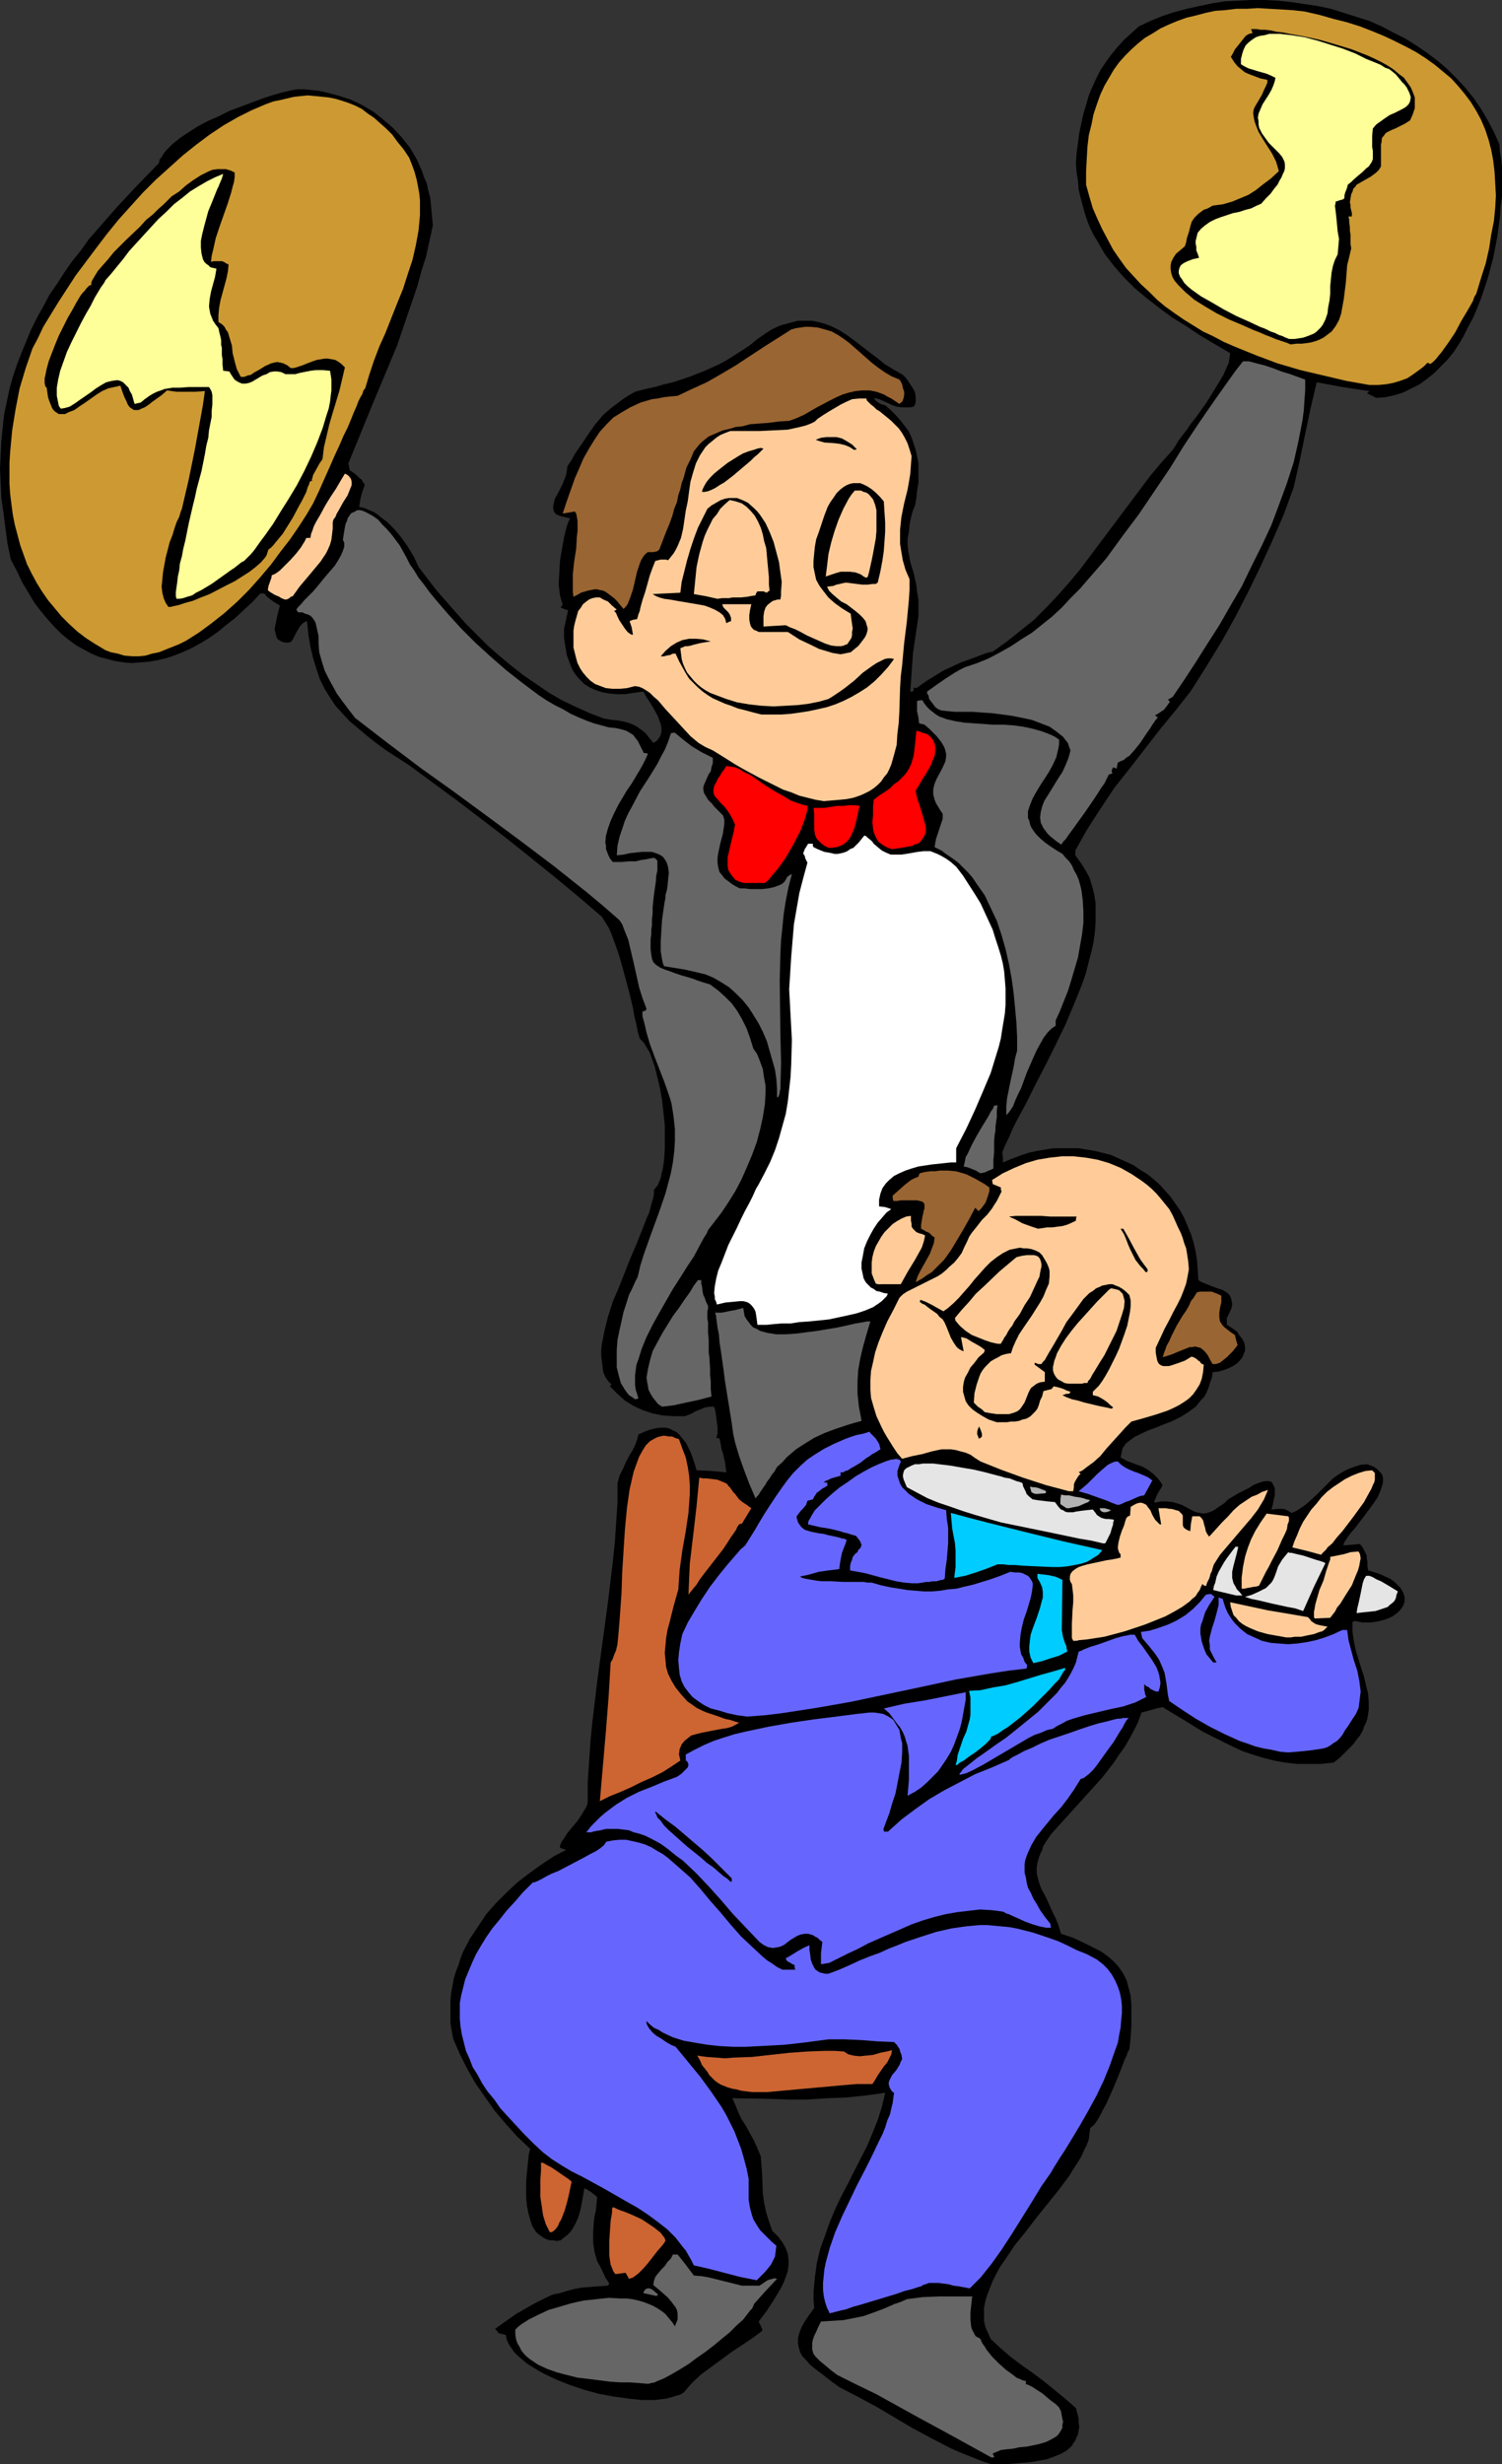 <?xml version="1.0" encoding="UTF-8" standalone="no"?>
<svg
   version="1.0"
   width="94.936mm"
   height="155.711mm"
   id="svg69"
   sodipodi:docname="Flautist &amp; Cymbol Player.wmf"
   xmlns:inkscape="http://www.inkscape.org/namespaces/inkscape"
   xmlns:sodipodi="http://sodipodi.sourceforge.net/DTD/sodipodi-0.dtd"
   xmlns="http://www.w3.org/2000/svg"
   xmlns:svg="http://www.w3.org/2000/svg">
  <rect width="100%" height="100%" fill="#333333" stroke="none"/>
  <sodipodi:namedview
     id="namedview69"
     pagecolor="#ffffff"
     bordercolor="#000000"
     borderopacity="0.25"
     inkscape:showpageshadow="2"
     inkscape:pageopacity="0.0"
     inkscape:pagecheckerboard="0"
     inkscape:deskcolor="#d1d1d1"
     inkscape:document-units="mm" />
  <defs
     id="defs1">
    <pattern
       id="WMFhbasepattern"
       patternUnits="userSpaceOnUse"
       width="6"
       height="6"
       x="0"
       y="0" />
  </defs>
  <path
     style="fill:#000000;fill-opacity:1;fill-rule:evenodd;stroke:none"
     d="m 236.838,588.515 -2.423,-0.808 -2.423,-0.97 -2.423,-0.97 -2.262,-0.97 -4.685,-2.424 -4.524,-2.424 -4.362,-2.585 -4.362,-2.585 -4.524,-2.424 -4.362,-2.262 -1.777,-1.293 -1.454,-1.131 -1.454,-1.131 -1.292,-0.97 -1.131,-0.97 -0.969,-1.131 -0.808,-0.808 -0.485,-0.97 -0.323,-1.131 -0.162,-0.97 v -1.131 l 0.323,-1.293 0.485,-1.293 0.808,-1.454 0.969,-1.454 1.292,-1.778 -0.162,-1.939 v -1.778 l 0.162,-1.939 0.162,-1.778 0.485,-3.393 0.808,-3.393 1.131,-3.07 1.131,-3.232 1.292,-3.07 1.454,-3.07 1.616,-3.07 1.454,-2.909 3.07,-5.979 1.292,-3.07 1.292,-3.232 0.969,-3.07 0.808,-3.393 -4.685,0.646 -4.685,0.485 -4.524,0.162 -4.685,0.323 h -4.524 l -4.524,-0.162 -8.885,-0.162 0.646,1.454 0.646,1.616 0.808,1.778 1.131,1.778 1.939,3.555 0.808,1.778 0.808,1.939 0.323,4.363 0.162,4.525 0.323,2.262 0.485,2.262 0.646,2.101 0.808,2.262 1.454,1.454 0.969,1.293 0.808,1.454 0.485,1.293 0.162,1.454 v 1.293 l -0.162,1.293 -0.485,1.454 -0.485,1.293 -0.646,1.293 -1.616,2.747 -1.777,2.747 -1.939,2.585 0.162,0.485 0.162,0.323 0.162,0.162 0.162,0.485 0.162,0.323 v 0.485 l -2.423,1.778 -4.847,3.232 -2.423,1.778 -2.423,1.778 -2.423,1.778 -2.262,2.101 -1.939,2.262 -0.808,0.485 -1.131,0.323 -0.969,0.323 -1.292,0.323 -1.292,0.162 -1.454,0.162 h -1.454 -1.616 l -3.231,-0.323 -3.393,-0.485 -3.554,-0.646 -3.554,-0.97 -3.393,-1.131 -3.231,-1.293 -3.07,-1.454 -1.454,-0.808 -1.292,-0.808 -1.292,-0.808 -1.131,-0.97 -0.969,-0.808 -0.969,-0.97 -0.646,-0.97 -0.646,-0.97 -0.485,-1.131 -0.162,-0.97 -0.646,-0.162 -0.485,-0.162 h -0.323 l -0.323,-0.162 -0.323,-0.485 -0.485,-0.485 1.777,-1.293 1.616,-1.131 1.616,-1.131 3.07,-1.778 1.454,-0.808 2.908,-1.454 1.454,-0.646 1.616,-0.323 1.616,-0.485 1.777,-0.485 1.777,-0.323 1.939,-0.162 2.1,-0.162 2.262,-0.162 0.162,-0.323 0.162,-0.162 -0.969,-1.454 -0.646,-1.454 -0.646,-1.293 -0.646,-1.131 -0.323,-1.131 -0.323,-1.131 -0.323,-2.262 v -2.424 l 0.162,-2.424 0.162,-1.293 0.323,-1.454 0.162,-1.616 0.162,-1.616 -0.808,-0.646 -0.808,-0.646 -0.808,-0.485 -0.646,-0.323 -0.323,1.939 -0.323,1.778 -0.323,1.616 -0.485,1.616 -0.646,1.454 -0.808,1.454 -0.485,0.646 -0.646,0.646 -0.808,0.646 -0.808,0.646 -0.969,0.162 -0.808,-0.162 h -0.969 l -0.808,-0.323 -0.646,-0.323 -0.646,-0.485 -0.485,-0.323 -0.646,-0.646 -0.808,-1.293 -0.485,-1.454 -0.485,-1.778 -0.323,-1.778 -0.162,-1.778 v -1.939 -1.939 l 0.162,-1.939 0.162,-1.616 0.162,-1.616 0.162,-1.454 0.323,-1.131 -3.231,-3.07 -2.746,-3.07 -2.585,-3.07 -2.262,-3.232 -2.262,-3.232 -1.939,-3.393 -1.777,-3.555 -1.616,-3.717 -0.323,-1.778 -0.323,-1.939 v -1.778 -1.778 -1.939 l 0.162,-1.616 0.323,-1.778 0.323,-1.778 0.485,-1.616 0.646,-1.616 0.485,-1.616 0.646,-1.616 1.616,-3.07 1.939,-2.909 1.939,-2.909 2.262,-2.585 2.585,-2.585 2.585,-2.424 2.746,-2.101 2.908,-2.101 2.908,-1.939 3.07,-1.616 -1.454,-0.485 v -0.485 l 0.162,-0.485 0.323,-0.646 0.485,-0.646 0.808,-1.293 2.423,-2.909 0.969,-1.454 0.969,-1.616 0.323,-0.646 0.162,-0.808 v -4.848 l 0.323,-4.686 0.323,-4.848 0.485,-4.848 1.131,-9.534 1.292,-9.534 1.292,-9.534 1.131,-9.372 0.485,-4.686 0.323,-4.686 0.323,-4.848 v -4.686 l 0.485,-1.778 0.808,-1.616 0.646,-1.454 0.808,-1.616 0.808,-1.293 0.646,-1.293 0.485,-1.293 0.323,-1.293 1.454,-0.646 1.292,-0.485 1.292,-0.323 1.292,-0.162 h 0.969 l 0.969,0.162 0.969,0.485 0.969,0.485 0.646,0.646 0.646,0.808 0.808,0.97 0.485,0.97 0.646,1.293 0.485,1.293 0.485,1.454 0.485,1.616 3.554,0.162 3.554,0.323 -0.323,-2.424 -0.485,-2.101 -0.323,-0.97 -0.162,-0.97 -0.162,-0.808 -0.162,-0.808 -0.808,-0.162 0.162,-0.323 v -0.323 l 0.162,-0.323 v -1.616 l -0.162,-1.131 -0.162,-1.293 -0.162,-1.131 -0.162,-0.808 -0.162,-0.323 v -0.162 h -0.969 l -1.131,0.162 -0.808,0.323 -1.616,0.646 -0.808,0.485 -1.616,0.646 h -2.746 l -2.585,-0.162 -2.423,-0.485 -2.423,-0.808 -2.1,-0.97 -2.1,-1.293 -1.777,-1.616 -1.777,-1.778 0.323,-0.485 -0.808,-0.808 -0.646,-0.97 -0.485,-1.131 -0.162,-1.293 -0.162,-1.293 -0.162,-1.293 v -1.454 l 0.162,-1.454 0.323,-1.616 0.323,-1.616 0.808,-3.232 1.131,-3.555 1.454,-3.393 2.746,-6.948 1.454,-3.393 1.292,-3.232 1.131,-2.909 0.646,-1.454 0.323,-1.293 0.323,-1.131 0.323,-1.131 0.162,-0.97 v -0.97 l 0.485,-0.485 0.485,-0.646 0.323,-0.808 0.323,-0.808 0.162,-0.97 0.323,-1.131 0.162,-1.131 0.162,-1.131 0.162,-2.585 v -2.747 -2.909 l -0.323,-3.07 -0.323,-2.909 -0.485,-2.747 -0.646,-2.747 -0.646,-2.585 -0.808,-2.262 -0.323,-0.97 -0.485,-0.808 -0.485,-0.808 -0.485,-0.808 -0.485,-0.485 -0.485,-0.485 -0.485,-1.616 -0.323,-1.778 -0.485,-1.939 -0.323,-1.939 -0.969,-4.04 -1.131,-4.201 -1.131,-4.04 -0.646,-1.939 -0.646,-1.778 -0.646,-1.778 -0.646,-1.454 -0.808,-1.293 -0.808,-1.293 -5.654,-4.848 -5.654,-4.686 -5.816,-4.686 -5.654,-4.525 -11.632,-8.888 -11.632,-8.564 -2.746,-1.778 -2.746,-1.778 -2.423,-1.778 -2.262,-1.778 -2.1,-1.778 -1.939,-1.616 -1.777,-1.939 -1.616,-1.778 -1.292,-1.939 -1.292,-2.101 -1.131,-2.262 -0.808,-2.424 -0.808,-2.585 -0.646,-2.747 -0.485,-2.909 -0.323,-3.232 -0.485,0.162 -0.485,0.323 -0.646,0.646 -0.485,0.808 -0.485,0.808 -0.485,0.97 -0.323,0.646 -0.485,0.646 -0.969,0.162 -0.969,-0.162 -0.646,-0.323 -0.485,-0.323 -0.323,-0.485 -0.162,-0.646 -0.162,-0.646 -0.162,-0.646 0.323,-1.616 0.323,-1.616 0.323,-1.293 0.162,-0.646 0.162,-0.485 -1.131,-0.646 -1.131,-0.808 -0.808,-0.646 -0.323,-0.323 -0.162,-0.323 -0.485,-0.162 h -0.646 l -1.939,2.101 -2.1,1.939 -2.1,1.939 -2.1,1.616 -1.939,1.616 -2.1,1.454 -2.1,1.293 -2.1,1.131 -2.1,0.97 -2.1,0.808 -1.939,0.646 -2.1,0.485 -1.939,0.323 -2.1,0.162 -1.939,0.162 -1.939,-0.162 -2.1,-0.323 -1.777,-0.485 -1.939,-0.485 -1.939,-0.808 -1.777,-0.97 -1.777,-0.97 -1.777,-1.293 -1.777,-1.454 -1.616,-1.616 -1.616,-1.778 -1.616,-1.939 -1.616,-2.101 -1.454,-2.424 -1.454,-2.424 -1.292,-2.747 -1.454,-2.747 -0.808,-3.878 -0.485,-3.717 -0.485,-3.717 -0.485,-3.393 -0.162,-3.555 L 0,111.983 l 0.162,-3.393 0.162,-3.232 0.323,-3.232 0.323,-3.07 0.646,-3.07 0.646,-3.07 0.808,-2.909 0.969,-2.909 1.131,-2.909 1.131,-2.747 1.131,-2.747 1.454,-2.909 1.454,-2.585 1.454,-2.747 1.777,-2.585 1.777,-2.747 1.777,-2.585 2.1,-2.585 1.939,-2.747 2.262,-2.585 4.524,-5.171 4.847,-5.171 5.17,-5.333 0.162,-0.808 0.485,-0.646 0.485,-0.808 0.646,-0.808 1.454,-1.454 1.777,-1.454 1.939,-1.293 2.262,-1.454 2.423,-1.293 2.585,-1.131 2.585,-1.293 2.585,-0.97 2.585,-0.97 2.585,-0.97 2.423,-0.808 2.262,-0.646 1.939,-0.485 1.777,-0.323 h 1.777 l 1.616,0.162 1.616,0.162 1.616,0.323 3.07,0.808 3.07,0.97 2.746,1.293 2.746,1.616 2.423,1.939 2.262,1.939 2.1,2.262 1.939,2.424 1.616,2.747 1.292,2.909 0.485,1.454 0.646,1.454 0.323,1.616 0.485,1.616 0.162,1.616 0.162,1.778 0.162,1.616 0.162,1.778 -0.808,3.717 -0.808,3.717 -1.131,3.555 -0.969,3.555 -2.423,7.11 -2.423,7.11 -2.908,6.948 -2.908,6.948 -2.908,7.11 -2.908,7.11 0.162,0.646 0.162,0.97 0.969,0.646 0.808,0.646 0.646,0.646 0.485,0.323 0.162,0.485 0.323,0.323 0.162,0.323 v 0.323 l -0.323,0.808 -0.323,0.97 -0.162,0.646 -0.162,0.646 -0.162,0.97 -0.162,0.97 1.292,0.323 1.131,0.485 1.131,0.485 0.969,0.646 0.969,0.808 1.131,0.808 1.777,1.778 1.616,1.939 1.616,2.262 1.454,2.424 1.131,2.424 2.1,2.747 2.1,2.747 2.262,2.585 2.423,2.747 2.423,2.747 2.585,2.585 2.585,2.585 2.746,2.424 2.908,2.424 2.908,2.262 3.07,2.101 3.07,2.101 3.07,1.778 3.393,1.616 3.231,1.454 3.393,1.293 1.939,0.323 1.616,0.162 1.616,0.323 1.454,0.485 1.292,0.646 1.292,0.97 0.646,0.485 0.646,0.808 0.646,0.808 0.646,0.808 0.808,-0.485 0.646,-0.808 0.323,-0.646 0.162,-0.808 v -0.808 l -0.162,-0.97 -0.323,-0.808 -0.323,-0.97 -0.969,-1.778 -0.969,-1.616 -0.969,-1.454 -0.323,-0.646 -0.323,-0.485 -2.262,0.323 -2.1,0.323 h -1.939 l -1.777,-0.162 -1.777,-0.323 -1.454,-0.485 -1.454,-0.646 -1.292,-0.808 -1.131,-1.131 -0.969,-1.131 -0.808,-1.293 -0.646,-1.616 -0.646,-1.778 -0.323,-1.939 -0.323,-2.101 v -2.262 l 0.969,-4.363 -0.969,-0.323 -0.808,-0.323 0.162,-0.323 0.323,-0.323 -0.323,-1.131 -0.323,-1.131 -0.162,-1.293 -0.162,-1.293 0.162,-2.909 0.162,-2.909 0.485,-2.747 0.485,-2.747 0.646,-2.585 0.323,-0.97 0.485,-0.97 -0.808,-0.162 -0.646,-0.162 -0.646,-0.162 -0.485,-0.162 -0.808,-0.323 -0.485,-0.646 -0.162,-0.646 v -0.646 l 0.162,-0.808 0.162,-0.808 0.969,-1.778 0.969,-1.939 0.808,-2.101 0.162,-0.97 0.162,-1.131 0.969,-1.454 0.808,-1.454 0.969,-1.454 0.808,-1.131 1.616,-2.424 1.616,-2.262 1.777,-2.101 1.131,-0.97 0.969,-0.808 1.292,-0.97 1.292,-0.97 1.454,-0.97 1.454,-0.808 2.423,-0.646 2.262,-0.485 2.262,-0.646 2.1,-0.485 1.939,-0.646 1.939,-0.646 3.716,-1.454 3.554,-1.616 1.777,-0.97 1.777,-1.131 1.777,-1.131 1.939,-1.293 1.777,-1.454 2.1,-1.454 1.292,-0.808 1.292,-0.646 1.292,-0.485 1.292,-0.323 1.131,-0.323 1.292,-0.323 h 0.969 1.131 1.131 l 0.969,0.162 1.939,0.485 1.777,0.646 1.939,0.97 1.777,1.131 1.777,1.293 3.554,2.747 1.939,1.454 1.777,1.454 2.1,1.293 2.262,1.293 0.162,0.162 0.323,0.323 0.323,0.323 0.323,0.485 0.646,0.97 0.646,0.97 0.485,0.97 0.162,1.131 v 1.131 l -0.162,0.646 -0.323,0.485 -0.808,0.162 h -0.646 -1.454 l -1.131,-0.162 -0.969,-0.323 -2.1,-0.97 -1.131,-0.485 -1.292,-0.323 0.323,0.485 0.485,0.485 0.808,0.485 0.485,0.162 0.646,0.162 1.454,1.293 1.131,1.131 1.131,1.293 0.969,1.293 0.969,1.293 0.646,1.454 0.485,1.454 0.485,1.454 0.323,1.454 0.323,1.616 v 1.454 1.778 1.616 l -0.323,1.778 -0.162,1.778 -0.323,1.778 -0.485,1.131 -0.323,1.131 -0.485,2.101 -0.162,1.939 -0.323,1.616 v 1.454 l 0.162,1.454 0.485,2.747 0.808,2.585 0.323,1.454 0.323,1.454 0.162,1.616 0.323,1.778 v 1.939 2.101 l -0.646,4.363 -0.646,4.363 -0.323,4.525 -0.323,4.686 h 0.646 l 0.162,-0.485 v -0.485 l 0.646,0.162 1.131,-0.808 1.131,-0.808 2.1,-1.293 2.1,-1.293 2.1,-0.97 2.1,-0.97 2.262,-0.808 2.585,-0.97 1.292,-0.485 1.454,-0.323 3.393,-2.424 3.231,-2.585 3.231,-2.585 2.908,-2.909 2.746,-2.909 2.585,-2.909 2.585,-3.07 2.423,-3.232 4.847,-6.464 2.423,-3.232 2.423,-3.232 4.847,-6.464 2.585,-3.07 2.746,-3.07 0.646,-0.97 0.646,-1.131 0.969,-1.293 1.131,-1.454 0.969,-1.454 1.292,-1.616 2.423,-3.393 2.1,-3.393 0.969,-1.616 0.969,-1.616 0.646,-1.454 0.646,-1.454 0.162,-1.131 0.162,-1.131 -3.554,-2.101 -3.554,-2.101 -3.393,-2.262 -3.393,-2.101 -3.07,-2.262 -2.908,-2.262 -2.908,-2.424 -2.585,-2.585 -2.262,-2.585 -2.262,-2.909 -1.777,-3.07 -0.969,-1.616 -0.808,-1.616 -0.646,-1.616 -0.646,-1.939 -0.485,-1.778 -0.485,-1.778 -0.485,-2.101 -0.162,-2.101 -0.323,-1.939 -0.162,-2.262 0.162,-2.424 0.323,-2.424 0.323,-2.424 0.485,-2.262 0.485,-2.262 0.646,-2.101 0.646,-2.262 0.808,-1.939 0.969,-2.101 0.969,-1.939 1.292,-1.939 1.292,-1.778 1.454,-1.778 1.616,-1.778 1.777,-1.616 1.777,-1.616 2.746,-1.293 2.746,-1.131 2.908,-0.97 3.07,-0.808 2.908,-0.646 3.07,-0.646 3.07,-0.485 3.231,-0.162 L 298.875,0 h 3.231 l 3.231,0.162 3.07,0.323 3.231,0.485 3.231,0.485 3.07,0.646 3.07,0.97 3.07,0.97 3.07,0.97 2.908,1.293 2.746,1.454 2.908,1.454 2.585,1.616 2.585,1.778 2.585,1.939 2.262,1.939 2.262,2.262 2.1,2.262 1.939,2.424 1.777,2.585 1.616,2.747 1.454,2.747 1.292,2.909 0.162,1.939 0.323,1.778 0.162,2.101 v 2.101 2.262 2.262 l -0.323,2.424 -0.162,2.424 -0.646,4.848 -0.969,5.009 -1.292,4.848 -0.808,2.424 -0.808,2.424 -0.969,2.424 -0.969,2.262 -1.131,2.101 -1.131,2.262 -1.131,1.939 -1.292,1.939 -1.454,1.778 -1.616,1.616 -1.616,1.616 -1.616,1.293 -1.777,1.293 -1.939,0.97 -1.939,0.97 -2.1,0.646 -2.1,0.485 -2.262,0.162 -2.262,-1.131 0.323,-0.162 0.323,-0.323 -6.462,-0.97 -6.139,-1.131 -1.454,6.14 -1.292,6.14 -1.292,6.302 -1.454,6.464 -2.423,6.625 -2.746,6.302 -2.746,5.979 -2.908,5.979 -3.07,5.979 -3.231,5.817 -3.554,5.817 -3.877,6.14 -3.554,4.525 -3.716,4.525 -7.27,9.372 -3.716,4.686 -3.231,4.848 -3.231,5.009 -2.908,5.171 v 1.131 l 1.292,1.778 1.131,1.778 0.969,1.778 0.646,2.101 0.485,1.939 0.323,2.101 v 2.262 2.262 l -0.162,2.262 -0.323,2.424 -0.485,2.262 -0.646,2.424 -0.646,2.585 -0.808,2.424 -1.939,4.848 -2.1,5.009 -2.423,5.009 -2.423,4.848 -2.423,4.686 -1.131,2.262 -1.131,2.262 -1.131,2.101 -1.131,2.101 -0.969,1.939 -0.808,1.939 -0.969,1.939 -0.646,1.616 0.162,1.293 v 0.646 0.485 l 1.939,-0.808 2.1,-0.808 1.939,-0.646 2.1,-0.485 1.939,-0.323 2.1,-0.323 h 1.939 2.1 1.939 l 1.939,0.323 1.939,0.323 1.939,0.485 1.939,0.485 1.777,0.808 1.777,0.808 1.777,0.808 1.616,1.131 1.616,0.97 1.616,1.293 1.454,1.293 1.292,1.454 1.292,1.454 1.131,1.616 1.131,1.616 0.969,1.778 0.808,1.939 0.808,1.939 0.646,2.101 0.485,2.101 0.323,2.101 0.162,2.262 0.162,2.424 0.808,0.485 0.808,0.323 1.616,0.646 1.777,0.646 0.646,0.162 0.808,0.485 0.485,0.323 0.485,0.485 0.323,0.646 0.162,0.646 0.162,0.808 -0.162,0.97 -0.485,1.131 -0.646,1.293 v 1.616 l 1.292,0.808 1.131,0.808 0.646,0.97 0.646,0.808 0.485,0.97 0.162,0.97 v 0.808 l -0.323,0.808 -0.323,0.808 -0.646,0.808 -0.646,0.646 -0.969,0.646 -0.969,0.485 -1.292,0.485 -1.131,0.323 -1.454,0.162 -0.162,1.293 -0.485,1.293 -0.323,1.131 -0.485,1.131 -0.485,0.97 -0.808,0.808 -0.646,0.808 -0.646,0.808 -1.777,1.293 -1.777,1.131 -1.939,0.97 -2.1,0.808 -1.939,0.808 -1.777,0.646 -1.777,0.808 -1.616,0.808 -1.292,0.97 -0.646,0.485 -0.323,0.485 -0.485,0.646 -0.162,0.646 -0.162,0.808 -0.162,0.808 1.454,0.808 1.292,0.485 1.292,0.485 1.292,0.485 1.131,0.646 1.292,0.97 0.485,0.485 0.646,0.646 0.646,0.808 0.485,0.808 -0.323,0.646 -0.323,0.485 -0.485,0.808 -0.323,0.646 -0.162,0.485 -0.162,0.323 -0.162,0.323 v 0.485 l 1.616,-0.323 h 1.454 l 1.292,0.162 1.131,0.323 0.969,0.323 0.969,0.485 1.777,0.97 0.808,0.323 0.808,0.162 0.808,0.162 0.969,-0.162 0.969,-0.323 0.646,-0.323 0.485,-0.323 0.646,-0.485 0.808,-0.485 0.646,-0.485 0.808,-0.808 2.423,-1.454 1.292,-0.646 1.292,-0.646 0.969,-0.646 1.131,-0.485 0.969,-0.323 0.808,-0.162 h 0.808 l 0.646,0.162 0.323,0.485 0.323,0.646 0.162,0.323 v 0.485 0.646 0.646 l -0.162,0.646 -0.162,0.808 -0.162,0.808 -0.323,1.131 1.292,-0.162 h 0.969 0.646 l 0.485,0.162 0.646,0.323 0.808,0.485 1.131,-0.485 0.969,-0.646 0.969,-0.646 0.969,-0.808 1.939,-1.778 1.939,-1.939 1.939,-1.939 1.131,-0.808 1.292,-0.808 1.292,-0.646 1.292,-0.485 1.454,-0.485 1.616,-0.162 0.969,0.323 0.808,0.323 0.646,0.485 0.485,0.485 0.485,0.485 0.323,0.485 0.162,0.646 v 0.485 0.646 l -0.162,0.646 -0.485,1.454 -0.646,1.454 -0.969,1.454 -2.262,3.07 -1.131,1.454 -0.969,1.293 -1.131,1.293 -0.808,1.131 -0.646,0.97 -0.162,0.485 -0.162,0.323 2.1,-0.162 1.939,-0.162 0.646,0.808 0.323,0.646 0.323,0.646 0.323,0.646 v 0.646 l 0.162,0.808 v 0.97 l 0.162,1.131 1.131,0.323 0.969,0.323 0.969,0.323 0.969,0.485 0.808,0.323 0.808,0.485 0.646,0.485 0.485,0.485 0.969,0.97 0.646,1.131 0.323,0.97 v 1.131 l -0.323,0.97 -0.646,0.97 -0.808,0.808 -1.131,0.808 -1.454,0.646 -1.777,0.485 -1.939,0.323 h -0.969 -1.131 l -0.485,-0.162 h -0.323 l -0.485,-0.162 h -0.485 l -0.485,0.162 v 2.424 l 0.323,2.262 0.485,2.262 0.646,2.101 0.646,2.101 0.646,1.939 0.485,2.101 0.485,1.939 0.162,1.939 v 1.939 l -0.323,2.101 -0.323,0.97 -0.485,0.97 -0.323,0.97 -0.646,1.131 -0.808,0.97 -0.808,1.131 -0.969,0.97 -1.131,1.131 -1.131,1.131 -1.454,1.131 -3.07,0.323 h -2.908 -2.746 l -2.908,-0.323 -2.585,-0.485 -2.585,-0.646 -2.585,-0.808 -2.423,-0.808 -2.423,-1.131 -2.262,-1.131 -4.847,-2.424 -4.685,-2.909 -4.847,-2.909 -0.646,0.162 -0.808,0.162 -1.131,0.323 -1.131,0.323 -1.292,0.323 -0.808,2.262 -0.969,1.939 -1.131,2.101 -1.131,1.939 -1.292,1.778 -1.292,1.939 -2.746,3.555 -3.07,3.393 -3.07,3.393 -6.139,6.787 -0.646,0.97 -0.646,0.97 -0.485,0.808 -0.323,0.97 -0.646,1.454 -0.485,1.616 -0.162,1.293 v 1.293 l 0.323,1.293 0.323,1.131 0.485,1.293 0.646,1.131 0.646,1.293 0.646,1.454 0.646,1.454 0.808,1.616 0.646,1.616 0.646,2.101 2.908,0.97 2.423,1.131 2.262,1.131 1.939,0.97 1.777,1.293 1.454,1.293 1.131,1.293 0.969,1.454 0.808,1.616 0.485,1.778 0.485,1.939 0.162,2.101 v 2.262 2.585 l -0.162,2.747 -0.323,3.07 -0.323,0.485 -0.323,0.97 -0.485,0.97 -0.485,1.293 -1.131,2.909 -1.292,3.07 -1.454,3.232 -0.808,1.454 -0.646,1.293 -0.646,1.131 -0.646,0.97 -0.646,0.646 -0.485,0.323 -0.162,1.293 -0.162,1.454 -0.485,1.293 -0.646,1.293 -0.646,1.454 -0.969,1.616 -0.969,1.454 -0.969,1.616 -2.423,3.232 -2.585,3.232 -2.746,3.393 -2.585,3.393 -2.746,3.393 -2.262,3.393 -1.131,1.616 -0.969,1.778 -0.808,1.616 -0.646,1.616 -0.646,1.616 -0.485,1.616 -0.323,1.616 v 1.454 1.616 l 0.323,1.454 0.646,1.454 0.646,1.454 2.262,2.101 2.423,2.101 2.585,1.939 2.746,1.939 2.585,1.939 2.585,2.101 2.585,2.101 2.585,2.262 0.323,1.293 0.323,1.131 v 1.131 l 0.162,0.97 -0.162,0.808 -0.162,0.97 -0.323,0.646 -0.323,0.808 -0.485,0.646 -0.323,0.646 -1.292,1.131 -1.454,0.808 -1.616,0.646 -1.777,0.646 -1.939,0.323 -1.939,0.323 -1.939,0.162 -3.877,0.323 z"
     id="path1" />
  <path
     style="fill:#666666;fill-opacity:1;fill-rule:evenodd;stroke:none"
     d="m 236.838,586.899 -9.37,-5.171 -9.209,-5.009 -9.047,-5.009 -4.685,-2.262 -4.524,-2.262 -1.292,-0.97 -0.969,-0.808 -0.969,-0.808 -0.808,-0.646 -0.646,-0.646 -0.485,-0.485 -0.485,-0.646 -0.162,-0.485 -0.162,-0.646 v -0.646 -0.808 l 0.162,-0.808 0.323,-0.97 0.485,-0.97 0.485,-1.131 0.646,-1.293 2.746,-0.162 2.585,-0.162 2.423,-0.485 2.423,-0.485 2.262,-0.808 2.585,-0.97 2.585,-1.131 1.454,-0.485 1.454,-0.646 3.716,-0.485 3.877,-0.162 h 4.039 4.039 l -0.162,0.485 v 0.485 l -0.162,1.293 -0.162,1.616 v 1.616 l 0.162,1.616 0.162,0.646 0.323,0.646 0.323,0.646 0.323,0.485 0.646,0.323 0.485,0.323 0.162,0.485 0.323,0.646 0.485,0.646 0.485,0.808 1.292,1.616 1.616,1.616 1.616,1.454 1.777,1.293 0.808,0.646 0.808,0.323 0.646,0.323 0.808,0.162 v 0.808 h 0.323 l 0.323,0.162 0.969,0.485 0.969,0.646 1.292,0.808 2.1,1.778 1.131,0.808 0.808,0.808 0.485,0.97 0.162,0.97 0.162,0.808 0.162,0.646 -0.162,0.808 v 0.646 l -0.323,0.646 -0.323,0.485 -0.323,0.485 -0.485,0.485 -1.131,0.646 -1.292,0.646 -1.616,0.485 -1.454,0.323 -1.616,0.323 -1.777,0.162 -1.454,0.323 -1.616,0.162 -1.292,0.162 -1.131,0.485 -0.808,0.323 0.162,0.485 0.162,0.162 v 0.162 l -0.162,0.162 z"
     id="path2" />
  <path
     style="fill:#666666;fill-opacity:1;fill-rule:evenodd;stroke:none"
     d="m 154.446,569.286 -1.777,-0.162 -2.1,-0.162 h -2.262 l -2.585,-0.162 -2.423,-0.323 -2.585,-0.323 -2.746,-0.323 -2.585,-0.646 -2.423,-0.646 -2.262,-0.808 -2.1,-0.97 -0.969,-0.646 -0.969,-0.646 -0.808,-0.646 -0.646,-0.646 -0.646,-0.808 -0.485,-0.97 -0.485,-0.808 -0.323,-0.97 -0.162,-1.131 v -1.131 l 0.646,-0.646 0.808,-0.646 1.777,-1.131 2.262,-1.131 2.423,-1.131 2.746,-0.808 2.746,-0.808 2.908,-0.646 3.07,-0.323 2.908,-0.323 2.908,0.162 h 1.454 l 1.292,0.162 1.454,0.323 1.131,0.323 1.292,0.485 1.131,0.485 1.131,0.646 0.969,0.646 0.808,0.646 0.808,0.97 0.808,0.97 0.646,0.97 0.323,-0.808 0.323,-0.808 v -0.646 -0.808 l -0.162,-0.808 -0.323,-0.646 -0.485,-0.646 -0.485,-0.646 -0.969,-1.131 -1.292,-1.131 -1.131,-0.97 -0.969,-0.808 0.162,-0.97 0.323,-0.97 0.646,-0.808 0.808,-0.97 0.808,-0.808 0.646,-0.97 0.808,-0.808 0.485,-0.97 h 1.131 l 1.939,2.424 1.939,2.585 1.939,0.162 1.777,0.323 3.877,0.97 1.939,0.485 1.939,0.485 h 2.1 1.131 0.969 l 0.969,-0.646 0.969,-0.646 0.485,-0.162 0.646,-0.162 0.485,-0.162 0.646,0.162 -2.746,2.909 -2.746,3.07 -0.162,0.485 -0.323,0.646 -0.485,0.485 -0.485,0.646 -1.131,1.454 -1.616,1.454 -1.616,1.616 -1.777,1.454 -1.939,1.616 -2.1,1.616 -2.1,1.454 -1.939,1.454 -2.1,1.293 -1.939,1.131 -1.777,0.97 -1.616,0.646 -0.646,0.323 -0.808,0.162 -0.646,0.162 z"
     id="path3" />
  <path
     style="fill:#6666ff;fill-opacity:1;fill-rule:evenodd;stroke:none"
     d="m 198.227,552.48 -0.646,-1.293 -0.485,-1.454 -0.323,-1.454 -0.162,-1.454 v -1.616 l 0.162,-1.616 0.162,-1.616 0.323,-1.616 0.485,-1.778 0.485,-1.778 1.292,-3.717 1.616,-3.717 1.777,-3.717 1.777,-3.717 1.939,-3.717 1.777,-3.555 1.616,-3.393 0.808,-1.616 0.646,-1.616 0.485,-1.616 0.646,-1.454 0.323,-1.454 0.323,-1.293 0.162,-1.293 0.162,-1.131 -0.485,-0.323 -0.323,-0.485 -0.323,-0.646 -0.162,-0.808 0.162,-0.646 0.323,-0.646 0.323,-0.646 0.969,-1.131 0.808,-1.293 0.323,-0.808 0.323,-0.646 -0.162,-0.97 -0.323,-0.808 -0.162,-0.646 -0.323,-0.485 -0.323,-0.485 -0.646,-0.646 -3.877,-0.162 -4.039,-0.323 -4.039,-0.162 h -1.939 -1.777 l -2.423,0.323 -2.423,0.323 -2.746,0.323 -2.908,0.323 -2.908,0.162 -3.07,0.162 -3.231,0.162 h -3.07 l -3.07,-0.162 -3.07,-0.323 -2.908,-0.485 -2.746,-0.485 -2.585,-0.808 -2.423,-1.131 -0.969,-0.646 -1.131,-0.485 -0.969,-0.808 -0.808,-0.808 v 0.485 l 0.162,0.485 0.485,0.808 0.808,0.97 0.969,0.808 1.131,0.646 1.131,0.808 1.131,0.646 1.131,0.485 1.616,1.939 1.454,1.778 2.908,3.555 2.585,3.555 2.423,3.555 1.131,1.939 0.969,1.939 0.969,1.939 0.808,2.101 0.808,2.101 0.646,2.262 0.646,2.424 0.485,2.424 v 2.585 1.293 1.131 l 0.323,1.939 0.485,1.778 0.323,0.97 0.485,0.808 0.485,0.808 0.646,0.97 0.808,0.808 0.969,0.97 0.969,0.97 1.131,0.97 -0.162,1.293 -0.162,1.293 -0.485,0.97 -0.485,0.97 -0.646,0.808 -0.808,0.97 -0.969,0.97 -0.969,0.97 -4.039,-0.808 -3.716,-0.97 -3.716,-0.97 -3.554,-0.808 -0.646,-1.293 -0.646,-1.131 -0.646,-1.131 -0.808,-0.97 -1.616,-2.101 -1.939,-1.939 -2.262,-1.778 -2.423,-1.778 -2.423,-1.616 -2.585,-1.454 -5.331,-3.07 -5.331,-2.909 -2.585,-1.293 -2.423,-1.454 -2.262,-1.454 -2.1,-1.616 -2.262,-2.101 -2.262,-2.262 -1.939,-2.101 -1.939,-2.101 -1.777,-1.939 -1.454,-2.101 -1.616,-1.939 -1.292,-1.939 -1.131,-2.101 -1.131,-1.778 -0.808,-2.101 -0.808,-1.778 -0.485,-1.939 -0.485,-1.939 -0.323,-1.939 -0.162,-1.778 v -1.939 -1.939 l 0.323,-1.778 0.485,-1.939 0.485,-1.939 0.808,-1.939 0.808,-1.939 0.969,-2.101 1.131,-1.939 1.292,-2.101 1.454,-2.101 1.616,-1.939 1.777,-2.262 1.939,-2.101 1.939,-2.262 2.262,-2.262 0.162,-0.162 h 0.323 l 0.808,-0.323 0.969,-0.485 1.131,-0.646 1.292,-0.646 1.616,-0.646 3.07,-1.616 3.07,-1.616 1.454,-0.808 1.292,-0.646 0.969,-0.646 0.808,-0.646 0.323,-0.323 0.162,-0.323 0.162,-0.162 v -0.162 l 1.616,-0.323 1.616,-0.162 h 1.616 l 1.454,0.323 1.454,0.323 1.616,0.485 1.454,0.646 1.292,0.808 1.454,0.808 1.292,0.97 1.292,1.131 1.292,1.131 2.746,2.424 2.423,2.747 2.423,2.909 2.423,2.747 2.423,2.909 2.423,2.747 2.585,2.424 2.423,2.262 1.131,0.97 1.292,0.808 1.131,0.808 1.292,0.646 h 1.454 1.616 l -0.162,-0.646 v -0.485 l -0.485,-0.162 -0.485,-0.323 -0.646,-0.323 -0.323,-0.323 -0.162,-0.485 0.646,-0.323 0.808,-0.485 1.292,-0.808 1.454,-0.808 0.646,-0.323 0.808,-0.323 v 1.131 l 0.162,0.97 0.162,1.293 0.323,0.97 0.485,0.97 0.323,0.485 0.485,0.323 0.485,0.323 0.646,0.162 0.646,0.162 h 0.808 l 2.585,-0.97 2.585,-1.131 2.423,-1.131 2.423,-0.97 2.262,-0.808 2.1,-0.97 2.1,-0.808 1.939,-0.808 3.877,-1.293 3.554,-1.131 3.554,-0.808 3.393,-0.485 3.393,-0.323 h 1.777 l 1.616,0.162 1.777,0.162 1.777,0.162 1.777,0.323 1.939,0.485 1.939,0.485 1.939,0.646 1.939,0.646 2.262,0.808 2.1,0.97 2.262,1.131 2.423,0.97 2.423,1.293 1.454,1.131 1.131,1.131 0.969,1.293 0.808,1.454 0.646,1.454 0.485,1.454 0.323,1.616 0.162,1.616 v 1.616 l -0.162,1.616 -0.162,1.939 -0.323,1.616 -0.323,1.939 -0.646,1.778 -1.292,3.717 -1.454,3.555 -1.777,3.717 -1.939,3.555 -1.939,3.393 -1.939,3.232 -1.777,2.909 -0.969,1.454 -0.808,1.293 -0.808,1.293 -0.646,1.131 -1.131,1.616 -1.131,1.616 -2.262,3.717 -2.423,3.878 -2.423,3.878 -2.423,3.717 -2.423,3.393 -1.292,1.616 -1.292,1.616 -1.292,1.293 -1.292,1.293 -2.585,-0.485 -1.292,-0.162 -1.131,-0.323 -2.423,-0.323 h -2.423 l -0.162,0.162 h -0.162 l -0.485,0.162 -0.485,0.162 -0.485,0.323 -0.646,0.162 -1.454,0.485 -1.939,0.485 -1.777,0.646 -8.562,2.585 -1.777,0.485 -1.777,0.646 -1.454,0.323 -0.646,0.162 -0.646,0.162 -0.485,0.162 h -0.323 l -0.162,0.162 z"
     id="path4" />
  <path
     style="fill:#666666;fill-opacity:1;fill-rule:evenodd;stroke:none"
     d="m 156.546,548.279 -1.454,-0.323 -1.454,-0.323 0.323,-0.646 0.323,-0.323 0.485,-0.162 h 0.323 l 0.485,0.162 0.485,0.323 1.131,0.97 -0.162,0.162 v 0.162 h -0.323 z"
     id="path5" />
  <path
     style="fill:#cc6532;fill-opacity:1;fill-rule:evenodd;stroke:none"
     d="m 150.245,544.239 -0.323,-0.646 -0.485,-0.808 -2.423,0.323 -0.485,-0.646 -0.323,-0.808 -0.323,-0.808 -0.162,-0.97 -0.162,-1.131 v -1.131 -2.585 l 0.162,-2.424 0.162,-2.262 0.162,-0.97 0.162,-0.97 V 527.595 l 0.162,-0.485 0.485,0.162 0.646,0.323 0.808,0.323 0.969,0.323 1.939,0.808 2.1,0.97 1.939,1.293 0.969,0.646 0.808,0.646 0.808,0.646 0.485,0.646 0.485,0.646 0.162,0.646 -0.323,0.485 -0.485,0.646 -1.131,1.293 -2.262,2.909 -1.131,1.293 -1.131,1.131 -0.646,0.485 -0.646,0.485 -0.485,0.162 z"
     id="path6" />
  <path
     style="fill:#cc6532;fill-opacity:1;fill-rule:evenodd;stroke:none"
     d="m 131.344,533.089 -0.485,-0.97 -0.485,-0.97 -0.646,-2.101 -0.323,-2.262 -0.323,-2.101 v -2.101 -2.101 l 0.162,-2.101 v -1.939 l 0.646,0.162 0.808,0.485 0.969,0.485 0.969,0.646 2.1,1.454 0.969,0.646 0.808,0.646 v 0.323 l -0.162,0.646 -0.162,0.808 -0.162,0.808 -0.485,2.101 -0.646,2.262 -0.808,2.101 -0.485,0.808 -0.323,0.808 -0.485,0.646 -0.485,0.485 -0.485,0.323 z"
     id="path7" />
  <path
     style="fill:#cc6532;fill-opacity:1;fill-rule:evenodd;stroke:none"
     d="m 179.81,499.64 -1.454,-0.162 -1.292,-0.162 -1.131,-0.323 -0.969,-0.162 -1.131,-0.323 -0.808,-0.323 -0.808,-0.323 -0.808,-0.485 -0.646,-0.485 -0.646,-0.646 -0.646,-0.646 -0.485,-0.808 -0.646,-0.808 -0.646,-0.808 -0.485,-1.131 -0.646,-1.131 2.262,0.323 2.262,0.162 2.1,0.162 2.1,-0.162 4.362,-0.162 4.362,-0.485 4.362,-0.485 4.362,-0.323 4.362,-0.162 h 2.262 l 2.262,0.162 0.485,0.323 0.485,0.323 0.646,0.162 0.646,0.162 1.454,0.162 1.616,-0.162 1.616,-0.162 1.616,-0.485 1.616,-0.323 1.292,-0.323 -0.162,0.97 -0.485,0.97 -0.485,0.97 -0.808,0.97 -1.454,2.101 -0.646,1.131 -0.646,0.97 h -3.716 l -3.716,0.323 -7.108,0.646 -7.108,0.646 -3.554,0.323 z"
     id="path8" />
  <path
     style="fill:#6666ff;fill-opacity:1;fill-rule:evenodd;stroke:none"
     d="m 196.127,469.099 v -2.585 l 0.323,-2.747 -0.646,-0.485 -0.485,-0.485 -0.646,-0.323 -0.485,-0.323 -1.131,-0.323 h -0.808 l -0.969,0.162 -0.808,0.323 -1.616,0.97 -0.646,0.485 -0.808,0.646 -0.969,0.485 -0.808,0.162 -0.969,0.162 -0.969,-0.162 -0.485,-0.162 -0.646,-0.323 -0.485,-0.323 -0.646,-0.485 -3.231,-3.393 -3.07,-3.232 -2.908,-3.393 -2.908,-3.232 -2.908,-3.07 -3.231,-3.07 -1.777,-1.293 -1.777,-1.454 -1.777,-1.293 -2.1,-1.131 -1.616,-0.808 -1.454,-0.485 -1.292,-0.323 -1.131,-0.485 -1.292,-0.162 -1.292,-0.162 h -1.292 -1.616 l -0.646,0.162 -0.646,0.162 -0.969,0.162 -0.808,0.162 -0.485,0.162 h -0.646 -0.485 l 1.131,-1.454 1.131,-1.131 1.131,-1.131 1.131,-0.97 2.585,-1.939 2.585,-1.616 2.908,-1.454 2.908,-1.131 3.07,-1.293 3.07,-1.131 0.485,-0.323 0.646,-0.485 0.485,-0.485 0.485,-0.485 0.485,-0.485 0.162,-0.646 -0.162,-0.485 -0.162,-0.323 -0.323,-0.162 v -1.454 l 2.1,-1.131 2.262,-1.131 2.262,-0.97 2.423,-0.808 2.585,-0.808 2.746,-0.646 5.331,-1.131 5.493,-0.97 5.493,-0.808 5.17,-0.646 2.585,-0.323 2.423,-0.323 1.616,-0.162 1.292,-0.162 h 1.292 l 1.131,0.162 0.969,0.162 0.969,0.485 0.808,0.485 0.646,0.485 0.485,0.808 0.485,0.808 0.485,0.808 0.162,0.97 0.162,0.97 0.323,1.131 v 2.262 l -0.162,2.424 -0.485,2.424 -0.485,2.585 -0.485,2.424 -0.808,2.424 -0.646,2.262 -0.808,2.101 -0.646,1.778 0.162,0.162 v 0.323 h 0.969 l 1.616,-1.454 1.616,-1.454 3.231,-2.424 3.393,-2.424 3.554,-2.101 3.716,-1.939 3.716,-1.939 4.039,-1.616 4.039,-1.778 0.323,-0.323 0.485,-0.323 0.646,-0.323 0.646,-0.323 1.454,-0.808 1.939,-0.808 1.939,-0.97 2.262,-0.97 4.847,-1.616 2.262,-0.808 2.423,-0.808 2.1,-0.646 2.1,-0.485 1.777,-0.485 0.808,-0.162 h 0.646 l 0.646,-0.162 h 0.485 0.485 0.323 l -0.485,0.485 -0.485,0.808 -0.485,0.97 -0.646,0.97 -1.454,2.424 -1.777,2.424 -1.616,2.262 -0.808,1.131 -0.808,0.97 -0.808,0.808 -0.808,0.646 -0.646,0.485 -0.646,0.162 -1.616,2.585 -1.454,2.101 -1.616,2.101 -1.777,1.939 -1.454,1.778 -1.454,1.778 -1.292,1.616 -1.131,1.939 -0.808,1.778 -0.323,0.808 -0.323,0.97 -0.162,0.97 v 1.131 0.97 l 0.323,1.131 0.162,1.131 0.323,1.293 0.646,1.131 0.646,1.454 0.808,1.293 0.808,1.454 1.131,1.616 1.292,1.616 0.162,0.97 h -0.485 -0.646 l -1.616,-0.323 -1.616,-0.485 -1.777,-0.646 -1.777,-0.808 -1.454,-0.646 -0.646,-0.323 -0.646,-0.162 -0.485,-0.323 -0.485,-0.162 -2.585,-0.323 -2.746,-0.162 -2.746,0.323 -2.746,0.323 -2.746,0.485 -2.585,0.646 -2.746,0.808 -2.746,0.97 -2.585,1.131 -2.585,1.131 -5.17,2.262 -2.423,1.293 -2.423,1.131 -2.262,1.131 -2.262,1.131 -0.969,0.162 z"
     id="path9" />
  <path
     style="fill:#000000;fill-opacity:1;fill-rule:evenodd;stroke:none"
     d="m 174.479,449.385 -0.646,-0.646 -0.969,-0.646 -1.131,-0.97 -1.292,-1.131 -1.616,-1.131 -1.454,-1.293 -3.231,-2.585 -1.454,-1.293 -1.454,-1.293 -1.454,-1.293 -1.131,-1.131 -0.808,-1.131 -0.808,-0.808 -0.162,-0.485 -0.162,-0.323 -0.162,-0.323 v -0.323 l 2.423,1.939 2.423,1.778 4.362,3.717 2.262,1.939 2.1,1.939 2.262,2.262 2.423,2.424 v 0.808 h -0.162 z"
     id="path10" />
  <path
     style="fill:#cc6532;fill-opacity:1;fill-rule:evenodd;stroke:none"
     d="m 143.299,430.156 1.454,-16.805 0.646,-8.241 0.485,-8.08 0.485,-0.808 0.323,-0.97 0.485,-1.131 0.323,-1.454 0.162,-1.616 0.162,-1.778 0.162,-1.939 0.162,-2.262 0.162,-2.262 0.162,-2.262 0.162,-5.009 0.162,-2.585 0.162,-2.585 0.323,-5.009 0.485,-5.171 0.323,-2.262 0.323,-2.262 0.485,-2.101 0.485,-2.101 0.646,-1.778 0.646,-1.778 0.808,-1.454 0.808,-1.293 0.969,-0.97 1.131,-0.646 0.646,-0.323 0.646,-0.162 0.646,-0.162 h 0.646 l 0.808,0.162 h 0.808 l 0.646,0.323 0.969,0.323 0.808,2.262 0.808,2.101 0.485,2.262 0.323,2.101 0.162,2.262 v 2.101 l -0.162,2.262 -0.162,2.262 -0.646,4.363 -0.808,4.525 -0.646,4.686 -0.162,2.262 -0.162,2.424 -1.131,4.04 -0.485,1.939 -0.485,1.939 -0.485,1.778 -0.323,1.939 -0.162,1.778 -0.162,1.778 0.162,1.616 0.162,1.778 0.485,1.616 0.808,1.616 0.969,1.616 1.292,1.616 1.616,1.778 0.969,0.646 1.131,0.808 0.646,0.323 0.646,0.323 1.131,0.485 1.939,0.646 0.969,0.323 1.292,0.485 0.646,0.162 0.808,0.162 0.969,0.323 1.131,0.323 -0.808,0.485 -0.969,0.485 -1.131,0.323 -1.131,0.162 -2.585,0.485 -2.423,0.485 -1.292,0.323 -1.131,0.323 -0.808,0.646 -0.808,0.646 -0.646,0.808 -0.485,1.131 -0.162,1.293 0.162,0.646 0.162,0.808 -0.969,0.646 -0.969,0.646 -2.262,1.454 -2.585,1.293 -2.585,1.131 -2.585,1.293 -2.585,1.131 -2.423,0.97 z"
     id="path11" />
  <path
     style="fill:#6666ff;fill-opacity:1;fill-rule:evenodd;stroke:none"
     d="m 216.806,428.863 0.162,-1.939 0.162,-1.778 v -1.616 -1.454 -1.454 -1.293 l -0.162,-1.131 -0.162,-1.293 -0.323,-0.97 -0.323,-1.131 -0.485,-1.131 -0.646,-1.131 -0.808,-0.97 -0.808,-1.131 -0.969,-1.293 -1.292,-1.131 4.847,-1.131 5.008,-0.808 4.847,-0.97 4.847,-0.97 v 1.778 l -0.323,1.778 -0.323,1.778 -0.323,1.778 -0.485,1.778 -0.646,1.778 -0.646,1.778 -0.808,1.778 -0.969,1.616 -0.969,1.454 -1.131,1.616 -1.292,1.293 -1.292,1.293 -1.454,1.293 -1.454,0.97 z"
     id="path12" />
  <path
     style="fill:#6666ff;fill-opacity:1;fill-rule:evenodd;stroke:none"
     d="m 229.245,423.853 v -0.323 l 0.323,-0.323 0.323,-0.485 0.485,-0.485 0.646,-0.485 0.808,-0.646 0.808,-0.646 0.808,-0.646 0.969,-0.646 1.131,-0.808 2.262,-1.616 2.585,-1.778 2.423,-1.939 2.585,-2.101 2.585,-2.101 2.262,-2.262 2.262,-2.262 0.969,-1.293 0.969,-1.131 0.808,-1.293 0.646,-1.131 0.646,-1.293 0.485,-1.131 0.323,-1.293 0.323,-1.293 0.485,-0.162 0.646,-0.323 0.808,-0.323 0.808,-0.323 2.1,-0.646 4.039,-1.454 1.777,-0.485 0.969,-0.162 0.646,-0.162 h 0.646 0.485 l 0.808,1.454 1.131,1.454 1.131,1.616 1.131,1.616 0.969,1.616 0.323,0.808 0.323,0.97 0.162,0.97 0.162,0.97 -0.162,1.131 -0.323,0.97 h -0.485 l -0.485,-0.162 -0.969,-0.485 -0.485,-0.485 h -0.162 l -0.323,-0.162 -0.323,-0.323 -0.162,-0.162 v 0.808 0.646 l 0.162,0.485 v 0.323 l 0.323,0.808 -1.292,0.646 -1.292,0.646 -2.908,0.97 -3.07,0.646 -6.139,1.454 -2.746,0.808 -1.454,0.485 -1.131,0.646 -1.292,0.646 -0.969,0.646 -1.454,0.323 -1.454,0.646 -1.454,0.485 -1.292,0.646 -2.746,1.616 -2.746,1.616 -2.746,1.616 -2.746,1.616 -2.746,1.454 -1.454,0.646 z"
     id="path13" />
  <path
     style="fill:#00ccff;fill-opacity:1;fill-rule:evenodd;stroke:none"
     d="m 228.276,421.591 0.323,-1.131 0.162,-1.293 0.646,-1.939 0.646,-1.939 0.808,-1.778 0.485,-1.778 0.323,-1.131 0.162,-1.131 v -1.131 -1.454 -1.454 l -0.323,-1.616 2.746,-0.162 2.908,-0.646 2.908,-0.485 2.908,-0.808 5.816,-1.778 2.908,-0.808 2.746,-0.808 v 0.485 l -0.323,0.323 -0.485,0.808 -0.646,1.131 -1.131,1.131 -1.131,1.293 -1.292,1.293 -2.746,2.747 -2.908,2.585 -1.454,1.131 -1.454,1.131 -1.292,0.808 -1.131,0.808 -0.969,0.485 -0.323,0.162 h -0.323 l -0.162,0.485 -0.162,0.323 -0.485,0.485 -0.485,0.485 -1.131,0.97 -1.454,1.131 -1.454,0.97 -1.292,0.97 -0.646,0.323 -0.485,0.323 -0.323,0.323 z"
     id="path14" />
  <path
     style="fill:#6666ff;fill-opacity:1;fill-rule:evenodd;stroke:none"
     d="m 307.761,418.521 -1.939,-0.162 -2.1,-0.485 -1.939,-0.323 -1.939,-0.485 -1.777,-0.646 -1.939,-0.646 -3.554,-1.616 -3.554,-1.778 -3.393,-1.939 -3.231,-2.101 -3.07,-2.101 -0.323,-1.454 -0.162,-1.293 -0.162,-1.293 -0.162,-0.97 -0.162,-0.97 -0.162,-0.808 -0.646,-1.616 -0.646,-1.454 -0.969,-1.454 -0.646,-0.808 -0.646,-0.808 -0.808,-0.97 -0.969,-1.131 -0.162,-0.808 -0.162,-0.646 2.1,-0.323 2.1,-0.646 2.262,-0.808 2.1,-0.97 2.1,-1.293 1.777,-1.454 1.616,-1.616 0.808,-0.97 0.646,-0.808 0.646,-0.162 h 0.646 l 0.808,0.646 -1.292,1.939 -0.969,1.778 -0.646,2.101 -0.323,0.808 -0.162,0.97 v 1.131 l 0.162,0.97 0.162,0.97 0.323,0.97 0.323,0.97 0.485,1.131 0.808,0.97 0.808,0.97 h 0.808 l -0.646,-1.131 -0.485,-0.97 -0.485,-0.97 v -1.131 l -0.162,-0.97 0.162,-0.97 0.485,-1.939 0.646,-1.939 0.485,-1.778 0.485,-1.939 v -0.808 -0.97 l 0.485,0.162 0.485,0.162 0.323,1.131 0.323,0.97 0.485,1.131 0.485,0.808 0.646,0.97 0.646,0.808 1.292,1.293 1.616,1.293 1.777,0.808 1.777,0.808 2.1,0.485 1.939,0.162 2.262,0.162 2.1,-0.162 2.262,-0.323 2.262,-0.485 2.1,-0.646 2.1,-0.808 2.1,-0.97 h 0.485 0.646 l 0.162,1.131 0.162,1.293 0.646,2.424 0.646,2.424 0.808,2.424 0.485,2.424 0.162,1.293 0.162,1.293 -0.162,1.293 -0.162,1.293 -0.162,1.293 -0.646,1.454 -0.969,1.454 -0.808,1.293 -0.808,1.131 -0.646,1.131 -0.646,0.808 -0.646,0.646 -0.808,0.485 -0.646,0.485 -0.808,0.485 -0.969,0.323 -0.969,0.162 -1.131,0.162 -1.131,0.162 -1.616,0.162 -1.616,0.162 z"
     id="path15" />
  <path
     style="fill:#6666ff;fill-opacity:1;fill-rule:evenodd;stroke:none"
     d="m 178.517,409.957 -2.423,-0.323 -2.262,-0.485 -2.1,-0.646 -1.939,-0.485 -1.616,-0.808 -1.454,-0.97 -1.292,-0.97 -0.969,-1.131 -0.969,-1.293 -0.646,-1.293 -0.485,-1.616 -0.162,-1.616 -0.162,-1.778 0.162,-1.939 0.323,-2.101 0.485,-2.262 1.292,-2.747 1.616,-2.747 1.777,-2.909 1.939,-2.909 2.1,-2.747 2.1,-2.585 2.1,-2.424 0.969,-1.131 1.131,-0.97 1.616,-2.585 0.808,-1.293 0.646,-1.131 1.454,-2.424 1.454,-2.262 1.292,-1.939 1.454,-2.101 1.292,-1.778 1.454,-1.778 1.616,-1.616 1.777,-1.616 1.939,-1.293 2.1,-1.293 2.262,-1.131 2.585,-1.131 1.292,-0.485 1.454,-0.485 1.616,-0.323 1.616,-0.485 0.162,0.323 0.323,0.323 0.969,0.97 0.808,1.293 0.162,0.646 0.162,0.646 -0.323,0.162 -0.485,0.323 -0.485,0.323 -0.646,0.323 -0.646,0.485 -0.808,0.485 -1.454,1.131 -1.616,0.97 -0.646,0.323 -0.646,0.485 -0.646,0.162 -0.485,0.323 h -0.485 -0.162 v 0.808 l -1.131,0.323 -1.131,0.323 -0.969,0.485 -0.485,0.162 -0.323,0.323 h 0.808 v 0.323 l 0.162,0.323 -0.646,0.485 -0.646,0.323 -0.808,0.646 -0.485,0.323 -0.323,0.485 -0.323,0.485 -0.323,0.646 -0.646,0.162 -0.646,0.162 -0.162,0.485 -0.162,0.485 -0.646,0.808 -0.646,0.646 -0.485,0.646 -0.485,0.646 v 0.485 l 0.162,0.323 0.162,0.646 0.323,0.485 0.485,0.646 0.808,0.646 1.616,0.485 1.616,0.323 1.292,0.162 1.131,0.323 0.808,0.162 0.808,0.162 0.646,0.162 0.646,0.162 0.323,0.162 h 0.485 l 0.323,0.162 0.323,0.162 -0.323,0.97 -0.323,0.808 -0.485,1.293 -0.162,0.808 -0.162,0.808 -0.162,0.97 -0.162,1.293 -1.292,0.162 -1.292,0.162 -2.262,0.323 -2.262,0.646 -2.262,0.485 0.485,0.323 0.646,0.162 0.808,0.162 0.969,0.162 0.969,0.162 1.292,0.162 h 2.423 l 2.746,0.162 h 2.585 1.131 1.131 l 0.969,0.162 h 0.969 l 2.262,0.646 2.262,0.485 2.1,0.323 1.939,0.323 1.939,0.162 1.939,0.162 h 1.939 l 1.939,-0.162 1.939,-0.323 1.939,-0.162 1.939,-0.485 2.1,-0.485 2.1,-0.646 2.1,-0.646 2.262,-0.808 2.423,-0.97 1.131,0.162 h 0.969 l 0.808,0.162 0.646,0.323 0.646,0.323 0.323,0.323 0.323,0.485 0.323,0.485 0.162,0.485 v 0.646 l -0.162,1.293 -0.323,1.616 -0.485,1.616 -0.485,1.616 -0.646,1.778 -0.485,1.939 -0.323,1.778 -0.162,1.939 v 0.97 l 0.162,0.97 0.162,0.808 0.485,0.808 0.323,0.97 0.646,0.808 -0.162,0.808 -4.2,0.485 -4.2,0.646 -8.401,1.454 -8.239,1.778 -8.401,1.778 -8.401,1.778 -8.239,1.454 -8.401,1.293 -4.039,0.485 z"
     id="path16" />
  <path
     style="fill:#00ccff;fill-opacity:1;fill-rule:evenodd;stroke:none"
     d="m 246.855,397.191 -0.646,-1.293 -0.323,-1.454 v -1.293 l 0.162,-1.454 0.162,-1.293 0.485,-1.454 0.969,-2.585 0.808,-2.424 0.323,-1.293 0.323,-1.131 v -1.293 l -0.162,-1.131 -0.485,-1.131 -0.646,-1.131 v -0.97 l 1.454,0.162 1.292,0.162 0.646,0.162 0.808,0.162 0.808,0.323 0.969,0.485 -0.162,11.958 0.323,1.778 0.485,1.454 0.323,0.646 v 0.485 l 0.162,0.485 v 0.323 l -0.969,0.485 -0.969,0.485 -2.1,0.646 -1.939,0.646 z"
     id="path17" />
  <path
     style="fill:#ffcc99;fill-opacity:1;fill-rule:evenodd;stroke:none"
     d="m 256.387,391.858 -0.162,-0.323 -0.162,-0.323 v -1.616 -1.778 l 0.162,-3.393 0.162,-1.778 v -1.616 l -0.162,-1.454 -0.162,-1.293 -0.323,-0.485 -0.162,-0.485 v -0.323 -0.485 l 0.162,-0.646 0.485,-0.646 0.646,-0.485 0.808,-0.485 0.969,-0.323 1.131,-0.323 2.262,-0.485 2.262,-0.485 1.131,-0.162 0.808,-0.162 0.808,-0.162 0.646,-0.162 v -0.485 -0.323 l -0.323,-0.323 -0.162,-0.485 -0.162,-0.485 v -0.485 l 0.162,-1.131 0.323,-1.293 0.485,-1.454 0.485,-1.131 0.323,-1.131 0.162,-0.485 0.162,-0.323 0.323,-0.323 0.485,-0.162 0.162,-2.101 0.808,-0.485 0.646,-0.323 0.646,-0.162 h 0.485 l 0.485,0.162 0.323,0.162 0.323,0.162 0.323,0.485 0.646,0.808 0.485,1.131 0.646,1.131 1.131,1.131 h 0.323 l -0.323,-1.939 -0.323,-1.939 h 0.969 0.808 l 0.808,0.162 h 0.485 l 0.646,0.162 0.485,0.162 0.646,0.162 0.485,0.485 0.323,0.323 0.162,0.323 v 0.485 0.97 0.808 l 0.162,0.485 0.323,0.323 0.485,0.323 0.808,0.323 0.162,-1.778 0.323,-1.778 h 1.777 l 0.485,0.485 0.323,0.485 0.323,1.293 0.162,0.485 0.162,0.808 0.323,0.646 0.485,0.646 1.616,-1.778 1.454,-1.616 1.454,-1.454 1.292,-1.454 1.454,-1.293 0.969,-0.646 0.969,-0.646 0.969,-0.646 1.292,-0.485 1.131,-0.646 1.454,-0.485 -0.485,1.131 -0.485,1.131 -1.454,2.424 -1.616,2.101 -1.939,2.262 -3.716,4.363 -1.777,2.101 -1.454,2.262 -0.323,0.97 -0.162,0.646 -0.323,0.646 -0.162,0.646 -0.162,0.485 -0.162,0.323 -0.323,0.646 -0.162,0.485 v 0.162 l -0.162,0.162 -0.485,-0.162 -0.323,-0.323 -0.323,0.646 -0.323,0.808 -0.485,0.646 -0.485,0.808 -0.808,0.646 -0.646,0.646 -1.777,1.293 -1.939,1.131 -2.1,1.131 -2.423,0.97 -2.423,0.97 -2.423,0.808 -2.423,0.808 -2.423,0.646 -2.423,0.646 -2.1,0.323 -2.1,0.323 -1.777,0.162 -0.646,0.162 z"
     id="path18" />
  <path
     style="fill:#ffcc99;fill-opacity:1;fill-rule:evenodd;stroke:none"
     d="m 307.276,391.051 -4.524,-0.808 -2.262,-0.646 -1.939,-0.808 -0.969,-0.485 -0.808,-0.485 -0.808,-0.646 -0.646,-0.808 -0.646,-0.646 -0.323,-0.97 -0.323,-0.97 -0.162,-1.131 4.524,0.97 4.524,0.97 4.847,0.808 4.685,0.808 0.485,0.485 0.323,0.485 0.485,0.323 0.485,0.323 0.485,0.162 0.646,0.162 0.808,0.162 0.969,0.162 -0.323,0.323 -0.485,0.485 -0.485,0.323 -0.646,0.162 -1.292,0.485 -1.616,0.323 -1.454,0.323 h -1.454 l -1.131,0.162 z"
     id="path19" />
  <path
     style="fill:#ffcc99;fill-opacity:1;fill-rule:evenodd;stroke:none"
     d="m 314.061,386.526 -0.162,-0.323 v -0.646 -0.646 l 0.162,-0.808 0.162,-0.97 0.323,-1.131 0.646,-2.262 0.485,-1.131 0.485,-1.131 0.646,-2.262 0.323,-0.97 0.323,-0.97 0.323,-0.808 v -0.646 l 1.616,-0.323 1.616,-0.323 1.616,-0.485 1.939,-0.162 0.323,0.646 0.162,0.97 -0.162,0.808 -0.162,0.97 -0.323,1.131 -0.485,1.131 -0.969,2.424 -1.454,2.262 -1.292,2.101 -0.808,0.97 -0.485,0.97 -0.646,0.808 -0.485,0.646 z"
     id="path20" />
  <path
     style="fill:#e5e5e5;fill-opacity:1;fill-rule:evenodd;stroke:none"
     d="m 324.078,385.233 0.162,-1.131 0.323,-1.293 0.485,-2.262 0.485,-2.424 0.323,-0.97 0.485,-0.808 h 0.808 l 0.808,0.323 0.808,0.485 1.131,0.485 1.939,1.131 2.1,1.293 -0.323,0.808 -0.162,0.808 -0.323,0.646 -0.485,0.485 -0.646,0.485 -0.485,0.485 -1.454,0.485 -1.454,0.485 -1.454,0.162 -1.616,0.162 z"
     id="path21" />
  <path
     style="fill:#e5e5e5;fill-opacity:1;fill-rule:evenodd;stroke:none"
     d="m 311.315,384.748 -1.939,-0.646 -1.777,-0.323 -3.716,-0.808 -3.393,-0.808 -1.616,-0.323 -1.454,-0.485 1.616,-0.485 1.454,-0.646 0.969,-0.485 0.969,-0.485 0.646,-0.646 0.646,-0.646 0.323,-0.485 0.323,-0.646 0.485,-1.293 0.485,-1.454 0.485,-0.808 0.485,-0.808 0.646,-0.808 0.808,-0.97 0.323,0.162 h 0.485 l 1.292,0.323 1.454,0.323 1.454,0.485 1.454,0.485 1.131,0.323 0.485,0.162 0.485,0.162 0.162,0.162 h 0.162 l -2.746,5.656 z"
     id="path22" />
  <path
     style="fill:#e5e5e5;fill-opacity:1;fill-rule:evenodd;stroke:none"
     d="m 295.321,381.032 -2.746,-0.646 -2.746,-0.646 0.162,-0.97 0.323,-0.808 0.323,-1.454 0.485,-1.131 0.646,-1.131 0.646,-1.131 0.646,-0.97 0.969,-1.293 0.485,-0.646 0.646,-0.808 h 0.323 0.323 l -0.323,1.454 -0.808,3.07 -0.323,1.454 v 1.454 l 0.162,0.646 0.162,0.646 0.485,0.808 0.323,0.646 0.646,0.646 0.646,0.808 z"
     id="path23" />
  <path
     style="fill:#cc6532;fill-opacity:1;fill-rule:evenodd;stroke:none"
     d="m 164.462,380.87 0.162,-3.717 0.162,-3.717 0.808,-6.787 0.808,-6.948 0.323,-3.393 0.323,-3.393 0.969,0.162 h 0.808 l 1.454,0.162 1.131,0.162 0.808,0.323 0.808,0.323 0.646,0.323 0.323,0.485 0.485,0.485 0.646,0.97 0.485,0.485 0.485,0.646 0.485,0.646 0.808,0.646 0.969,0.646 1.131,0.808 -2.262,3.717 h -0.323 l -0.323,0.162 -0.162,0.162 -0.162,0.323 -0.162,0.162 -0.162,0.485 -0.646,0.97 -0.808,1.131 -0.808,1.293 -0.969,1.454 -2.262,2.909 -2.262,2.909 -0.969,1.293 -0.808,1.293 -0.808,0.97 -0.646,0.808 -0.162,0.162 -0.162,0.323 h -0.162 z"
     id="path24" />
  <path
     style="fill:#ffcc99;fill-opacity:1;fill-rule:evenodd;stroke:none"
     d="m 296.614,379.416 v -2.585 l 0.323,-2.585 0.485,-2.424 0.646,-2.101 0.808,-2.101 0.969,-1.939 1.292,-2.101 1.454,-2.101 2.585,0.323 2.585,0.323 0.162,0.323 v 0.808 l -0.323,0.808 -0.162,1.131 -0.485,1.131 -0.646,1.293 -1.131,2.585 -1.454,2.747 -0.646,1.293 -0.646,1.131 -0.485,0.97 -0.485,0.97 -0.323,0.646 -0.162,0.323 -0.162,0.323 -0.162,0.162 h -0.162 l -0.485,0.162 h -0.323 l -0.808,0.162 -0.969,0.162 -0.646,0.162 z"
     id="path25" />
  <path
     style="fill:#6666ff;fill-opacity:1;fill-rule:evenodd;stroke:none"
     d="m 217.937,378.123 -1.939,-0.162 -1.939,-0.323 -3.877,-0.97 -3.554,-0.97 -1.777,-0.323 -1.777,-0.323 v -0.97 l 0.162,-0.808 0.323,-0.808 0.162,-0.646 0.646,-0.808 0.485,-0.323 0.162,-0.485 0.646,-0.646 v -0.162 l 0.162,-0.485 -0.162,-0.323 -0.162,-0.485 -0.485,-0.646 -0.485,-0.646 -1.131,-0.323 -0.969,-0.323 -0.808,-0.162 -0.969,-0.323 -1.292,-0.323 -0.646,-0.162 -0.808,-0.162 -0.969,-0.162 -1.131,-0.162 -1.292,-0.323 -1.454,-0.323 v -0.485 l 0.162,-0.485 0.323,-0.485 0.323,-0.646 0.808,-1.293 1.292,-1.293 1.292,-1.293 1.616,-1.454 1.777,-1.454 1.939,-1.293 1.777,-1.293 1.939,-1.131 1.777,-0.97 1.777,-0.808 1.616,-0.646 1.454,-0.485 h 0.485 l 0.646,-0.162 0.485,0.162 h 0.323 l 0.323,0.485 -0.485,1.293 -0.323,0.97 v 1.131 l 0.323,0.97 0.323,0.97 0.485,0.808 0.808,0.808 0.808,0.808 0.969,0.646 0.969,0.646 2.262,1.131 2.423,0.808 2.262,0.646 0.162,2.101 0.323,2.101 v 3.717 l -0.162,1.939 -0.162,1.939 -0.323,2.262 -0.162,2.262 -0.485,0.323 h -0.323 l -0.646,0.162 -0.485,0.162 h -0.485 -0.485 l -0.808,0.162 h -0.808 l -0.808,0.162 -1.131,0.162 z"
     id="path26" />
  <path
     style="fill:#00ccff;fill-opacity:1;fill-rule:evenodd;stroke:none"
     d="m 227.953,376.83 0.162,-1.293 0.162,-1.293 v -1.131 -0.97 -1.939 l -0.162,-1.778 -0.323,-1.616 -0.323,-1.778 -0.162,-1.778 -0.162,-1.939 4.2,1.131 4.362,1.131 9.047,2.262 9.209,2.262 9.37,2.101 -0.969,1.131 -1.292,0.808 -1.292,0.808 -1.454,0.485 -1.616,0.323 -1.777,0.323 -1.777,0.162 h -1.777 l -3.716,-0.162 -3.393,-0.162 -1.777,-0.162 h -1.454 l -1.454,-0.162 h -1.292 l -2.423,0.97 -2.746,0.97 -2.585,0.808 z"
     id="path27" />
  <path
     style="fill:#ffcc99;fill-opacity:1;fill-rule:evenodd;stroke:none"
     d="m 315.677,371.336 -3.554,-0.97 -3.393,-0.808 0.485,-1.454 0.646,-1.454 0.646,-1.616 0.808,-1.616 0.969,-1.454 0.969,-1.454 1.292,-1.454 1.131,-1.454 1.292,-1.293 1.454,-1.131 1.454,-0.97 1.454,-0.97 1.616,-0.808 1.616,-0.646 1.616,-0.485 1.616,-0.162 0.323,0.323 0.323,0.323 v 0.485 0.485 0.646 l -0.162,0.646 -0.323,0.646 -0.323,0.808 -0.808,1.454 -0.969,1.778 -1.292,1.778 -1.292,1.778 -2.585,3.393 -1.292,1.454 -1.131,1.454 -1.131,0.97 -0.323,0.485 -0.485,0.485 -0.323,0.323 -0.162,0.162 -0.162,0.162 z"
     id="path28" />
  <path
     style="fill:#e5e5e5;fill-opacity:1;fill-rule:evenodd;stroke:none"
     d="m 263.495,368.589 -2.746,-0.646 -2.908,-0.485 -6.139,-1.293 -6.301,-1.293 -6.301,-1.293 -6.139,-1.778 -3.07,-0.97 -2.746,-0.97 -2.908,-0.97 -2.746,-1.131 -2.423,-1.293 -2.423,-1.293 -0.485,-1.131 -0.323,-0.808 -0.162,-0.808 0.162,-0.808 0.162,-0.485 0.485,-0.485 0.646,-0.323 0.646,-0.323 0.808,-0.323 h 0.969 l 0.969,-0.162 h 1.292 1.131 l 1.292,0.162 2.746,0.323 2.746,0.485 2.908,0.485 2.746,0.646 2.423,0.646 1.292,0.323 0.969,0.323 1.131,0.162 0.808,0.323 0.808,0.323 0.646,0.162 0.485,0.162 0.323,0.162 0.162,0.808 0.323,0.646 0.323,0.646 0.162,0.485 0.323,0.323 0.323,0.323 0.808,0.646 0.969,0.162 1.292,0.162 1.292,0.162 1.777,0.162 0.485,0.646 0.485,0.646 0.485,0.485 0.485,0.162 0.485,0.323 0.485,0.162 h 0.969 0.485 l 0.646,-0.162 1.131,-0.162 1.292,-0.162 1.616,-0.162 0.646,0.808 0.323,0.485 0.485,0.323 0.485,0.323 0.485,0.162 0.646,0.162 h 0.808 l 1.131,0.162 v 0 0.323 l -0.162,0.323 v 0.485 l -0.323,0.97 -0.323,1.131 -0.485,0.97 -0.485,0.97 -0.162,0.323 -0.162,0.162 h -0.162 z"
     id="path29" />
  <path
     style="fill:#b2b2b2;fill-opacity:1;fill-rule:evenodd;stroke:none"
     d="m 263.172,360.995 -0.323,-0.323 -0.162,-0.485 h 0.485 0.646 l 0.646,0.162 0.969,0.323 -0.646,0.323 -0.646,0.162 h -0.485 z"
     id="path30" />
  <path
     style="fill:#b2b2b2;fill-opacity:1;fill-rule:evenodd;stroke:none"
     d="m 254.771,360.187 -1.454,-0.97 v -1.131 l 0.162,-1.131 0.969,0.162 h 0.969 l 0.646,0.162 0.646,0.162 1.131,0.162 0.808,0.162 0.485,0.162 0.485,0.162 0.808,0.162 -0.485,0.485 -0.808,0.323 -1.454,0.646 -1.616,0.323 -0.646,0.162 z"
     id="path31" />
  <path
     style="fill:#6666ff;fill-opacity:1;fill-rule:evenodd;stroke:none"
     d="m 266.888,359.379 -1.292,-0.485 -1.131,-0.485 -2.262,-0.808 -2.262,-0.808 -2.262,-0.646 0.969,-0.808 1.131,-0.97 2.423,-2.424 1.292,-1.131 1.131,-0.97 0.646,-0.323 0.646,-0.323 0.646,-0.162 h 0.485 l 0.808,0.808 0.969,0.646 0.969,0.485 1.131,0.485 0.969,0.323 1.131,0.485 1.131,0.485 1.131,0.808 -1.939,3.555 -0.969,0.162 -0.808,0.323 -1.777,0.808 -0.969,0.323 -0.646,0.323 -0.808,0.323 z"
     id="path32" />
  <path
     style="fill:#666666;fill-opacity:1;fill-rule:evenodd;stroke:none"
     d="m 180.456,357.763 -1.454,-3.393 -1.292,-3.393 -1.131,-3.232 -0.969,-3.232 -0.485,-2.262 -0.323,-2.424 -0.808,-5.009 -0.808,-5.009 -0.323,-2.585 -0.323,-2.262 -0.323,-2.262 -0.323,-2.101 -0.162,-1.939 -0.323,-1.616 -0.162,-1.293 -0.162,-1.131 v -0.485 l -0.162,-0.162 v -0.323 l -0.162,-0.162 h 1.616 l 1.616,-0.323 1.777,-0.323 1.777,-0.485 0.162,0.97 0.162,0.97 0.485,0.808 0.485,0.646 0.485,0.646 0.646,0.646 0.808,0.323 0.808,0.485 1.777,0.485 2.1,0.323 h 2.262 l 2.423,-0.162 2.423,-0.323 2.585,-0.323 4.847,-0.808 2.262,-0.485 2.1,-0.485 1.939,-0.323 0.808,-0.162 h 0.808 l -0.485,1.616 -0.485,1.616 -0.808,2.909 -0.646,2.747 -0.485,2.747 -0.162,2.747 v 1.454 1.454 l 0.162,1.454 0.162,1.616 0.323,1.616 0.323,1.778 -1.777,0.485 -1.616,0.485 -1.454,0.485 -1.454,0.485 -2.585,0.97 -2.423,1.131 -2.1,1.293 -2.262,1.454 -1.131,0.97 -1.131,0.97 -0.969,1.131 -1.292,1.131 -0.646,1.131 -0.646,0.808 -0.485,0.808 -0.646,0.808 -0.323,0.646 -0.485,0.646 -0.323,0.485 -0.323,0.485 -0.323,0.485 -0.162,0.323 -0.485,0.485 -0.162,0.323 z"
     id="path33" />
  <path
     style="fill:#b2b2b2;fill-opacity:1;fill-rule:evenodd;stroke:none"
     d="m 247.501,356.793 -0.646,-0.162 -0.485,-0.323 -0.162,-0.646 -0.162,-0.646 0.646,0.162 h 0.485 l 0.808,0.162 0.808,0.323 0.485,0.162 0.646,0.323 -0.162,0.485 z"
     id="path34" />
  <path
     style="fill:#ffcc99;fill-opacity:1;fill-rule:evenodd;stroke:none"
     d="m 255.417,356.147 -5.493,-1.454 -5.493,-1.778 -5.331,-1.939 -2.423,-0.97 -2.423,-0.97 -1.292,-0.808 -1.131,-0.808 -1.131,-0.485 -1.292,-0.323 -1.131,-0.323 -1.131,-0.162 h -1.131 -1.131 l -2.262,0.485 -2.262,0.646 -2.423,0.485 -2.423,0.646 -1.131,-1.293 -0.969,-1.454 -0.808,-1.293 -0.808,-1.293 -0.646,-1.131 -0.646,-1.293 -1.131,-2.424 -0.646,-2.101 -0.646,-2.262 -0.162,-2.101 v -2.101 l 0.162,-2.262 0.485,-2.101 0.485,-2.262 0.808,-2.424 0.969,-2.424 1.131,-2.585 1.454,-2.747 1.454,-2.909 0.808,-0.808 0.969,-0.646 1.939,-0.97 3.554,-1.778 1.939,-0.97 0.969,-0.646 0.969,-0.808 0.808,-0.808 1.131,-0.97 0.808,-0.97 0.969,-1.293 0.646,-1.454 0.646,-1.293 0.485,-1.131 0.646,-0.97 1.292,-1.616 1.131,-1.454 1.292,-1.293 1.131,-1.454 0.485,-0.808 0.646,-0.97 0.485,-0.97 0.646,-1.293 -0.162,-0.485 v -0.485 l -1.939,-0.808 -0.162,-0.97 2.585,-1.616 2.746,-1.293 2.746,-1.131 2.746,-0.808 2.908,-0.485 2.908,-0.323 h 2.908 l 2.908,0.323 2.746,0.485 2.746,0.808 2.746,1.131 2.585,1.454 2.423,1.616 1.292,0.97 1.131,0.97 1.131,1.131 0.969,1.131 2.1,2.585 0.808,1.454 0.646,1.454 0.646,1.454 0.646,1.293 0.485,1.293 0.323,1.131 0.485,1.293 0.162,0.97 0.323,2.101 0.162,1.939 -0.323,1.778 -0.323,1.616 -0.646,1.778 -0.646,1.616 -0.808,1.616 -0.969,1.778 -0.969,1.939 -1.131,2.101 -0.969,2.101 -1.131,2.424 v 1.131 l 0.162,0.97 0.162,0.808 0.162,0.485 0.323,0.485 0.485,0.323 0.485,0.162 h 0.646 0.646 l 0.646,-0.162 1.454,-0.485 1.777,-0.646 1.616,-0.97 0.485,0.162 0.323,0.162 0.485,0.323 0.323,0.323 0.323,0.162 0.323,0.485 0.646,0.323 -0.162,1.778 -0.323,1.616 -0.485,1.293 -0.808,1.293 -0.808,1.131 -0.969,0.97 -1.131,0.808 -1.292,0.808 -1.292,0.646 -1.454,0.646 -2.908,0.97 -2.746,0.808 -2.908,0.808 -1.454,1.454 -1.454,1.616 -3.07,3.393 -1.454,1.778 -1.616,1.454 -1.777,1.293 -0.808,0.646 -0.969,0.485 0.485,0.323 -0.485,0.485 -0.323,0.485 -0.485,0.808 -0.162,0.323 -0.162,0.485 v 0.646 l -0.162,0.97 z"
     id="path35" />
  <path
     style="fill:#000000;fill-opacity:1;fill-rule:evenodd;stroke:none"
     d="m 233.769,343.381 -0.162,-0.485 -0.162,-0.323 v -0.646 l 0.162,-0.646 0.323,-0.646 0.162,0.485 0.162,0.323 0.162,0.485 0.162,0.485 v 0.646 l -0.323,0.323 -0.323,0.162 h -0.162 z"
     id="path36" />
  <path
     style="fill:#000000;fill-opacity:1;fill-rule:evenodd;stroke:none"
     d="m 238.131,339.665 -1.939,-0.646 -1.454,-0.808 -1.292,-0.808 -1.131,-0.808 -0.969,-0.97 -0.646,-0.97 -0.323,-1.131 -0.323,-1.131 v -1.131 l 0.162,-1.131 0.323,-1.131 0.646,-1.131 0.646,-1.293 0.969,-1.131 0.969,-1.293 1.292,-1.131 0.162,-0.485 v -0.162 l -0.808,-0.646 -0.808,-0.485 -1.454,-0.808 -1.292,-0.808 -1.292,-0.323 0.323,1.778 0.323,1.616 -0.485,-0.162 -0.808,-0.485 -0.485,-0.485 -0.646,-0.97 -0.646,-1.131 -0.969,-2.424 -0.485,-1.131 -0.485,-0.808 -0.808,-0.646 -0.485,-0.646 -1.131,-0.808 -0.485,-0.323 -0.646,-0.485 -0.808,-0.646 -0.485,-0.162 -0.646,-0.485 0.162,-0.485 1.292,0.485 1.292,0.646 1.454,0.808 1.454,0.808 1.131,-0.808 1.292,-1.131 1.292,-1.293 1.131,-1.293 1.292,-1.454 1.292,-1.616 2.585,-2.909 1.292,-1.293 1.454,-1.131 1.454,-0.97 1.616,-0.808 0.808,-0.162 0.808,-0.162 0.808,-0.162 0.969,0.162 h 0.808 l 0.969,0.162 0.969,0.323 0.969,0.485 0.646,0.646 0.485,0.808 0.485,0.808 0.323,0.646 0.323,0.808 0.162,0.646 v 1.454 l -0.162,1.616 -0.646,1.454 -0.646,1.616 -0.808,1.454 -1.939,3.07 -2.1,3.07 -0.969,1.454 -0.808,1.616 -0.646,1.454 -0.485,1.454 -1.131,0.162 -1.131,0.323 -0.808,0.485 -0.969,0.485 -0.808,0.485 -0.646,0.646 -0.646,0.646 -0.646,0.808 -0.485,0.808 -0.323,0.808 -0.646,1.939 -0.485,1.939 -0.162,2.262 0.485,0.485 0.485,0.485 0.969,0.646 0.646,0.646 0.808,0.162 0.969,0.162 1.131,0.162 h 2.908 l 1.131,-0.323 0.808,-0.323 0.646,-0.485 0.485,-0.646 0.323,-0.485 0.323,-0.485 0.969,-2.424 0.323,-0.646 0.323,-0.485 0.646,-0.485 0.646,-0.485 0.808,-0.323 1.131,-0.162 v -2.262 l -1.292,-0.97 -1.131,-0.808 v -0.162 -0.323 l 0.485,0.162 0.323,0.162 h 0.323 0.485 l 0.323,-0.485 0.485,-0.485 0.808,-1.454 0.969,-1.616 1.131,-1.939 1.131,-1.939 1.131,-2.101 1.454,-1.939 1.292,-1.778 1.292,-1.778 1.454,-1.454 0.808,-0.485 0.808,-0.646 0.808,-0.323 0.646,-0.323 0.808,-0.162 0.808,-0.162 h 0.808 l 0.808,0.323 0.808,0.323 0.808,0.485 0.808,0.646 0.808,0.808 0.323,1.293 v 1.293 l -0.162,1.454 -0.323,1.616 -0.323,1.616 -0.646,1.939 -1.292,3.555 -0.808,1.778 -0.808,1.616 -0.808,1.616 -0.808,1.454 -0.808,1.293 -0.808,1.131 -0.808,0.808 -0.646,0.646 v 0.323 0.162 0.323 l 1.292,0.323 1.131,0.646 0.485,0.323 0.646,0.485 0.485,0.485 0.808,0.646 -0.162,0.162 -0.162,0.162 -1.454,-0.323 -1.616,-0.323 -3.393,-0.808 -1.616,-0.485 -1.454,-0.323 -1.292,-0.485 -0.969,-0.485 0.485,-0.162 0.485,-0.162 h 0.323 0.162 l 0.323,-0.162 0.162,-0.323 -0.969,-0.323 -0.646,-0.323 -0.485,-0.162 -0.485,-0.162 -0.646,-0.162 -0.808,-0.162 -0.485,0.646 -1.939,0.485 -0.323,1.293 -0.485,0.97 -0.323,1.131 -0.323,0.808 -0.485,0.646 -0.485,0.485 -0.646,0.646 -0.485,0.323 -0.646,0.323 -0.808,0.162 -0.808,0.323 -0.969,0.162 h -0.969 l -0.969,0.162 h -1.292 z"
     id="path37" />
  <path
     style="fill:#666666;fill-opacity:1;fill-rule:evenodd;stroke:none"
     d="m 158.162,335.948 -0.969,-0.646 -0.646,-0.808 -0.646,-0.808 -0.485,-0.808 -0.485,-0.97 -0.162,-0.97 -0.162,-0.808 -0.162,-1.131 0.162,-0.97 0.162,-0.97 0.485,-2.101 0.646,-2.262 1.131,-2.101 1.131,-2.101 1.292,-2.101 1.292,-2.101 1.454,-1.939 1.292,-1.939 1.292,-1.778 0.969,-1.616 0.969,-1.293 h 0.808 v 0.808 l 0.162,0.646 0.162,1.293 0.162,0.808 0.323,0.646 0.323,0.97 0.485,0.97 v 0.646 l -0.162,0.646 v 1.778 l 0.162,0.808 v 1.293 1.293 l 0.162,1.616 v 1.939 1.131 l 0.162,1.131 0.162,2.747 v 1.454 l 0.162,1.616 v 1.778 l 0.162,1.778 -3.07,0.808 -3.07,0.646 -2.908,0.646 z"
     id="path38" />
  <path
     style="fill:#666666;fill-opacity:1;fill-rule:evenodd;stroke:none"
     d="m 151.699,334.17 -0.646,-0.485 -0.808,-0.485 -0.485,-0.646 -0.485,-0.646 -0.485,-0.808 -0.485,-0.808 -0.485,-1.778 -0.485,-1.939 v -2.101 -2.101 l 0.162,-2.262 0.485,-2.424 0.485,-2.101 0.485,-2.262 0.646,-1.939 0.646,-2.101 0.808,-1.616 0.646,-1.454 0.646,-1.293 0.646,-2.747 0.808,-2.585 1.777,-5.009 1.777,-4.848 1.616,-4.686 0.646,-2.424 0.646,-2.424 0.485,-2.585 0.323,-2.585 0.162,-2.585 v -2.747 l -0.323,-3.07 -0.485,-3.07 -0.323,-1.131 -0.485,-1.454 -0.969,-2.747 -1.131,-2.909 -1.131,-2.909 -1.131,-3.07 -0.808,-2.747 -0.323,-1.454 -0.323,-1.293 -0.323,-1.131 v -1.131 l 0.485,-0.162 h 0.162 l 0.162,-0.162 0.162,-0.323 -0.969,-2.585 -0.808,-2.585 -1.292,-5.817 -0.646,-2.747 -0.646,-2.747 -0.969,-2.424 -0.485,-1.293 -0.646,-0.97 -3.877,-3.393 -3.877,-3.232 -7.916,-6.302 -7.916,-5.979 -8.078,-5.979 -7.916,-5.817 -7.916,-5.656 -7.916,-5.979 -7.755,-5.979 -1.616,-2.101 -1.454,-1.939 -1.292,-1.778 -0.969,-1.778 -0.969,-1.778 -0.969,-1.939 -0.646,-2.101 -0.646,-2.262 -0.162,-2.101 v -1.778 l -0.323,-1.454 -0.323,-1.454 -0.162,-0.485 -0.323,-0.485 -0.323,-0.485 -0.485,-0.485 -0.646,-0.323 -0.646,-0.162 -0.646,-0.323 h -0.969 l -0.485,-0.646 0.485,-0.646 0.646,-0.646 0.808,-0.97 0.969,-0.97 1.131,-1.131 0.969,-1.131 2.1,-2.585 1.131,-1.293 0.969,-1.131 0.808,-1.293 0.646,-1.131 0.485,-1.131 0.323,-0.97 v -0.97 l -0.162,-0.323 -0.162,-0.323 0.162,-1.131 0.162,-0.97 0.162,-0.97 0.162,-0.808 0.323,-0.646 0.162,-0.646 0.323,-0.485 0.323,-0.485 0.323,-0.323 0.485,-0.162 0.808,-0.485 h 0.808 l 0.969,0.323 0.969,0.485 1.131,0.646 1.131,0.808 0.969,1.131 1.131,1.131 1.131,1.293 1.939,2.585 0.808,1.454 0.808,1.454 0.808,1.616 1.131,1.616 0.969,1.616 1.292,1.616 1.292,1.778 1.454,1.778 2.908,3.393 3.231,3.555 3.393,3.393 3.716,3.393 3.716,3.232 3.716,2.909 3.877,2.909 1.939,1.293 1.939,1.131 1.939,0.97 1.939,1.131 1.777,0.808 1.939,0.808 1.777,0.646 1.777,0.485 1.777,0.485 1.616,0.162 0.808,0.162 0.646,0.162 1.131,0.323 0.808,0.485 0.808,0.485 0.485,0.646 0.646,0.808 0.323,0.646 0.646,1.293 0.485,0.97 h 0.485 l 0.485,0.162 -0.485,1.131 -0.646,1.293 -0.808,1.454 -0.969,1.616 -0.969,1.616 -1.131,1.616 -2.1,3.555 -0.969,1.939 -0.808,1.778 -0.646,1.778 -0.485,1.778 -0.162,1.616 0.162,0.808 v 0.808 l 0.323,0.808 0.323,0.808 0.323,0.646 0.646,0.808 h 0.969 1.131 l 1.777,-0.162 h 1.616 l 1.292,-0.323 1.131,-0.162 0.808,-0.162 0.808,-0.162 h 0.485 l 0.323,0.323 0.323,0.323 v 0.808 0.97 0.646 l -0.162,0.646 -0.162,0.808 v 0.808 l -0.162,1.131 -0.162,1.131 -0.162,1.131 -0.162,1.454 -0.162,1.616 v 1.454 l -0.162,1.454 v 1.293 l -0.162,1.293 v 0.97 l -0.162,1.131 v 0.808 0.808 0.808 l 0.162,1.293 0.162,0.97 0.323,0.808 0.646,0.646 0.969,0.646 1.131,0.485 1.454,0.485 0.808,0.323 0.969,0.323 0.969,0.323 2.262,0.646 1.292,0.485 1.454,0.485 1.616,0.485 1.939,1.454 1.616,1.454 1.616,1.616 1.292,1.778 1.131,1.939 1.131,2.262 0.808,2.262 0.808,2.585 0.808,1.131 0.485,1.131 0.485,1.293 0.485,1.293 0.162,1.293 0.485,2.747 v 1.454 l -0.162,2.909 -0.485,3.07 -0.646,2.909 -0.808,3.07 -1.131,3.07 -1.292,3.07 -1.292,2.909 -1.454,2.747 -1.616,2.585 -1.616,2.424 -1.616,2.101 -1.616,2.101 -0.323,0.808 -0.646,0.97 -1.131,2.101 -1.292,2.424 -1.616,2.424 -1.616,2.585 -1.777,2.747 -3.231,5.656 -1.616,2.909 -1.454,2.909 -1.131,2.747 -0.808,2.585 -0.485,1.293 -0.162,1.293 -0.162,1.293 v 1.131 1.131 l 0.162,1.131 0.323,0.97 0.323,1.131 z"
     id="path39" />
  <path
     style="fill:#ffcc99;fill-opacity:1;fill-rule:evenodd;stroke:none"
     d="m 255.256,330.454 -0.969,-0.162 -0.808,-0.485 -0.646,-0.323 -0.485,-0.485 -0.323,-0.485 -0.323,-0.646 -0.162,-0.646 v -0.808 l 0.162,-0.646 0.162,-0.808 0.323,-0.808 0.323,-0.97 0.969,-1.778 1.131,-1.778 1.454,-1.939 1.454,-1.778 1.616,-1.778 1.454,-1.616 1.454,-1.616 1.292,-1.293 1.131,-1.131 0.485,-0.485 0.485,-0.323 0.808,0.162 0.646,0.162 0.485,0.162 0.485,0.485 0.323,0.323 0.162,0.485 0.162,0.646 0.162,0.646 -0.162,1.616 -0.485,1.616 -0.646,1.939 -0.646,1.939 -0.969,1.939 -0.969,1.939 -0.969,1.939 -1.131,1.778 -0.969,1.616 -0.808,1.293 -0.323,0.646 -0.323,0.485 -0.323,0.323 -0.162,0.485 h -0.808 l -0.485,0.162 h -1.939 z"
     id="path40" />
  <path
     style="fill:#996532;fill-opacity:1;fill-rule:evenodd;stroke:none"
     d="m 289.667,325.768 -0.646,-1.131 -0.485,-0.97 -0.646,-0.808 -0.485,-0.485 -0.646,-0.485 -0.646,-0.162 -0.646,-0.162 -0.646,0.162 h -0.646 l -0.808,0.323 -1.616,0.646 -1.939,0.808 -2.1,0.646 0.162,-0.323 0.162,-0.646 0.323,-0.808 0.323,-0.97 0.646,-1.131 0.485,-1.131 1.292,-2.585 1.454,-2.424 0.808,-1.131 0.646,-1.131 0.485,-1.131 0.646,-0.808 0.485,-0.808 0.323,-0.485 0.646,-0.162 h 0.646 1.454 0.808 l 0.808,0.323 0.808,0.323 0.646,0.323 v 0.808 0.808 l -0.323,1.293 -0.162,1.131 v 1.131 l 0.162,0.97 0.323,0.485 0.323,0.485 0.485,0.485 0.646,0.485 0.808,0.646 0.969,0.646 0.323,1.293 0.323,1.131 -0.485,0.646 -0.646,0.808 -1.454,1.454 -0.808,0.646 -0.808,0.646 -0.969,0.323 z"
     id="path41" />
  <path
     style="fill:#ffcc99;fill-opacity:1;fill-rule:evenodd;stroke:none"
     d="m 238.292,320.92 -1.454,-0.323 -1.454,-0.485 -1.616,-0.646 -1.616,-0.646 -1.454,-0.97 -1.131,-0.97 -0.485,-0.485 -0.808,-0.97 -0.162,-0.646 1.616,-1.939 1.777,-1.939 1.616,-1.939 1.939,-1.778 3.716,-3.555 4.039,-3.393 1.292,-0.323 1.131,-0.162 h 0.969 0.808 l 0.646,0.162 0.485,0.323 0.323,0.485 0.162,0.485 0.162,0.646 v 0.646 l -0.162,0.646 -0.162,0.808 -0.162,0.97 -0.485,0.97 -0.808,1.778 -0.969,2.101 -1.292,1.939 -1.131,2.101 -1.292,1.778 -0.485,0.97 -0.646,0.808 -0.485,0.808 -0.323,0.646 -0.485,0.646 -0.323,0.646 -0.323,0.485 -0.162,0.323 z"
     id="path42" />
  <path
     style="fill:#ffffff;fill-opacity:1;fill-rule:evenodd;stroke:none"
     d="m 181.748,316.395 h -0.808 l -0.162,-1.293 -0.162,-1.131 -0.162,-0.808 -0.323,-0.646 -0.485,-0.646 -0.485,-0.485 -0.485,-0.323 -0.485,-0.162 -0.646,-0.162 h -0.808 l -1.616,0.162 -1.777,0.162 -2.1,0.485 -0.162,-0.646 -0.323,-0.646 v -0.646 l -0.162,-0.808 0.162,-1.616 0.323,-1.778 0.485,-1.939 0.808,-1.939 0.808,-2.101 0.808,-2.101 2.1,-4.201 0.969,-2.101 0.969,-1.939 0.969,-1.778 0.808,-1.616 0.646,-1.454 0.323,-0.646 0.323,-0.485 1.454,-2.747 1.454,-2.909 1.131,-2.747 0.969,-2.909 0.808,-2.909 0.808,-2.909 0.485,-2.909 0.323,-2.909 0.323,-2.909 0.162,-3.07 0.162,-5.817 -0.323,-5.979 -0.323,-6.14 0.485,-7.756 0.323,-3.878 0.323,-3.878 0.646,-3.717 0.646,-3.717 0.969,-3.717 0.969,-3.555 -0.485,-0.97 -0.162,-0.646 -0.323,-0.485 v -0.323 l 0.162,-0.323 0.162,-0.485 0.323,-0.485 0.485,-0.808 h 1.131 v 0.485 l 0.162,0.323 0.969,0.485 1.616,0.646 0.969,0.162 0.808,0.162 0.646,0.162 h 0.808 l 0.808,-0.162 0.646,-0.162 0.808,-0.323 0.646,-0.485 0.808,-0.323 0.646,-0.646 0.646,-0.646 0.646,-0.808 0.646,-0.808 h 0.162 l 0.323,0.162 0.323,0.323 0.808,0.646 0.323,0.323 0.323,0.485 0.969,0.808 0.969,0.808 0.969,0.485 1.131,0.485 h 1.292 1.292 l 1.131,-0.162 0.969,-0.162 1.777,-0.323 1.454,-0.162 h 0.808 0.808 l 0.808,0.323 0.808,0.323 0.969,0.485 1.131,0.646 1.131,0.808 1.292,1.131 1.616,2.101 1.454,2.262 1.454,2.262 1.292,2.101 0.969,2.101 0.969,2.101 0.969,2.101 0.646,2.101 0.646,1.939 0.646,2.101 0.485,1.939 0.323,1.939 0.162,1.939 0.162,2.101 v 1.939 1.939 l -0.162,2.101 -0.323,1.939 -0.323,1.939 -0.323,2.101 -0.485,1.939 -0.646,2.101 -1.292,4.201 -1.777,4.201 -1.939,4.525 -2.1,4.525 -2.423,4.686 v 3.393 h -1.292 l -1.454,0.162 -3.07,0.323 -3.231,0.485 -1.616,0.485 -1.454,0.485 -1.454,0.646 -1.292,0.646 -1.131,0.97 -0.808,0.808 -0.808,1.131 -0.485,1.293 -0.323,1.454 v 0.808 0.808 l 1.454,0.162 1.454,0.485 -1.131,0.808 -0.969,1.131 -1.131,1.293 -0.969,1.454 -0.808,1.454 -0.808,1.616 -0.646,1.616 -0.323,1.778 -0.323,1.616 v 1.454 l 0.323,1.454 0.162,0.808 0.323,0.646 0.323,0.485 0.485,0.485 0.646,0.646 0.646,0.323 0.646,0.485 0.808,0.162 0.969,0.323 0.969,0.162 -0.323,0.646 -0.485,0.485 -0.646,0.646 -0.646,0.485 -1.454,0.97 -1.939,0.808 -1.939,0.646 -2.1,0.485 -2.262,0.485 -2.262,0.485 -4.685,0.485 -2.423,0.162 -2.1,0.323 h -2.1 l -1.939,0.162 -1.616,0.162 z"
     id="path43" />
  <path
     style="fill:#ffcc99;fill-opacity:1;fill-rule:evenodd;stroke:none"
     d="m 210.182,306.7 h -0.485 l -0.485,-0.162 -0.485,-1.131 -0.485,-1.293 v -1.293 -1.293 l 0.162,-1.293 0.323,-1.293 0.485,-1.293 0.646,-1.131 0.646,-1.131 0.808,-1.131 0.969,-0.97 0.969,-0.97 0.969,-0.646 1.131,-0.646 1.131,-0.485 1.131,-0.162 v 0.485 0.646 l 0.162,0.808 v 0.646 l 0.323,0.485 0.323,0.323 0.485,0.485 0.808,0.323 0.646,0.162 0.646,0.323 -0.323,1.454 -0.485,1.454 -0.808,1.454 -0.808,1.454 -1.777,2.909 -0.808,1.454 -0.808,1.454 h -2.585 z"
     id="path44" />
  <path
     style="fill:#996532;fill-opacity:1;fill-rule:evenodd;stroke:none"
     d="m 218.744,306.215 0.485,-1.454 0.646,-1.293 1.454,-2.585 0.808,-1.454 0.485,-1.293 0.485,-1.293 0.162,-1.293 -0.485,-0.323 -0.323,-0.323 -0.485,-0.485 -0.808,-0.323 -0.485,-0.323 -0.646,-0.323 v -0.97 l 0.162,-0.97 0.162,-0.97 0.162,-0.646 0.162,-0.808 0.162,-0.485 v -0.485 -0.485 l -0.162,-0.323 -0.323,-0.323 -0.646,-0.162 -0.646,-0.162 h -0.969 -1.292 -1.616 l -0.808,0.162 h -0.969 l -0.162,-0.646 v -0.646 l 1.454,-1.293 1.454,-1.293 1.454,-1.131 0.969,-0.485 0.808,-0.323 0.162,-0.485 0.162,-0.323 1.292,-0.323 1.292,-0.162 h 1.131 l 1.131,-0.162 h 1.939 l 1.777,0.162 1.777,0.485 0.969,0.323 0.969,0.485 0.969,0.485 1.131,0.646 1.131,0.646 1.131,0.808 v 0.808 l -0.162,0.646 -0.485,1.454 -0.323,0.808 -0.485,0.646 -0.485,0.646 -0.646,0.646 -0.323,-0.323 -0.485,-0.485 -1.454,2.747 -1.454,2.585 -1.454,2.424 -1.454,2.424 -1.616,2.262 -0.969,0.97 -0.969,0.97 -0.969,0.97 -1.292,0.808 -1.131,0.808 z"
     id="path45" />
  <path
     style="fill:#000000;fill-opacity:1;fill-rule:evenodd;stroke:none"
     d="m 273.673,303.791 -0.646,-0.808 -0.646,-0.646 -1.131,-1.454 -0.646,-1.293 -0.646,-1.293 -0.485,-1.131 -0.485,-1.293 -0.485,-1.131 -0.808,-1.293 h 0.323 0.323 l 1.292,2.262 1.292,2.424 1.454,2.585 0.808,1.131 0.969,1.293 v 0.485 l -0.162,0.162 v 0 z"
     id="path46" />
  <path
     style="fill:#000000;fill-opacity:1;fill-rule:evenodd;stroke:none"
     d="m 247.986,293.449 -0.969,-0.323 -0.969,-0.323 -1.777,-0.646 -1.777,-0.97 -1.454,-0.646 1.616,-0.162 h 1.939 2.1 2.1 l 2.1,0.162 h 2.262 2.1 1.939 l -0.162,0.485 v 0.485 l -0.969,0.485 -1.131,0.485 -1.131,0.323 -1.292,0.162 -1.131,0.162 h -1.292 l -0.969,0.162 z"
     id="path47" />
  <path
     style="fill:#666666;fill-opacity:1;fill-rule:evenodd;stroke:none"
     d="m 234.254,280.199 -0.646,-0.323 -0.485,-0.323 -0.808,-0.323 -0.808,-0.323 -0.485,-0.162 -0.808,-0.162 0.162,-0.646 0.162,-0.808 0.162,-0.808 0.485,-0.808 0.969,-2.101 1.131,-2.101 1.131,-1.939 1.292,-2.101 0.485,-0.808 0.485,-0.97 0.485,-0.646 0.323,-0.808 h 0.485 l 0.323,-0.162 -0.162,1.454 v 1.454 l -0.162,1.131 -0.162,1.131 v 0.97 l -0.162,0.808 -0.162,1.616 v 2.747 l -0.162,1.778 v 0.97 1.131 l -0.646,0.323 -0.485,0.162 -0.646,0.323 -0.485,0.162 z"
     id="path48" />
  <path
     style="fill:#666666;fill-opacity:1;fill-rule:evenodd;stroke:none"
     d="m 240.393,266.302 v -2.101 l 0.162,-1.778 0.808,-4.04 0.808,-3.717 0.162,-0.97 0.162,-0.97 0.485,-1.778 v -3.232 l -0.162,-3.393 -0.323,-3.555 -0.323,-3.393 -0.485,-3.555 -0.646,-3.555 -0.808,-3.555 -0.969,-3.393 -1.131,-3.393 -1.454,-3.07 -1.454,-3.07 -1.939,-2.747 -0.969,-1.454 -1.131,-1.293 -1.131,-1.131 -1.131,-1.131 -1.292,-0.97 -1.454,-0.97 -1.292,-0.97 -1.616,-0.808 0.162,-0.97 0.162,-0.97 0.646,-1.939 0.646,-1.939 0.323,-0.97 v -1.131 l -0.646,-0.97 -0.485,-0.808 -0.485,-0.808 -0.323,-0.808 -0.162,-0.646 -0.162,-0.646 v -1.293 l 0.323,-1.293 0.485,-1.131 1.131,-2.101 0.485,-0.97 0.485,-1.131 0.162,-1.131 v -0.646 l -0.162,-0.646 -0.162,-0.646 -0.323,-0.646 -0.485,-0.808 -0.485,-0.646 -0.646,-0.808 -0.808,-0.808 -0.969,-0.97 -1.131,-0.97 -0.646,-0.162 -0.646,-0.162 -0.162,-1.454 -0.323,-1.454 v -1.293 -1.131 l 0.646,-0.162 h 0.646 l 0.485,0.808 0.646,0.808 0.646,0.646 0.646,0.485 0.808,0.646 0.808,0.485 1.777,0.646 2.1,0.485 2.1,0.323 2.262,0.162 4.524,0.323 h 2.423 l 2.423,0.162 2.423,0.323 2.262,0.485 2.262,0.646 2.1,0.808 0.969,0.485 0.969,0.646 v 1.131 l -0.162,0.97 -0.485,2.101 -0.808,1.778 -0.969,1.778 -2.1,3.232 -0.969,1.616 -0.808,1.454 -0.646,1.616 -0.485,1.454 v 0.808 0.808 l 0.323,0.646 0.162,0.808 0.323,0.808 0.646,0.97 0.646,0.808 0.808,0.808 1.131,0.97 1.131,0.808 1.454,0.97 1.616,0.97 0.808,0.97 0.808,0.808 0.646,0.97 0.485,1.131 0.646,1.131 0.485,1.131 0.323,1.131 0.323,1.293 0.323,2.424 0.162,2.747 v 2.747 l -0.323,2.747 -0.485,2.747 -0.485,2.747 -0.808,2.747 -0.808,2.747 -0.808,2.585 -0.969,2.424 -0.969,2.424 -0.969,2.101 v 1.293 l -0.485,0.323 -0.485,0.323 -0.969,0.97 -0.969,1.293 -0.808,1.454 -0.808,1.454 -0.808,1.778 -1.616,3.717 -1.292,3.555 -0.808,1.616 -0.646,1.454 -0.485,1.293 -0.646,0.97 -0.485,0.646 -0.323,0.323 z"
     id="path49" />
  <path
     style="fill:#666666;fill-opacity:1;fill-rule:evenodd;stroke:none"
     d="m 185.626,262.101 v -2.101 l -0.162,-2.262 -0.323,-2.262 -0.646,-2.262 -0.646,-2.262 -0.646,-2.262 -0.969,-2.262 -0.969,-1.939 -1.292,-2.101 -1.131,-1.778 -1.454,-1.778 -1.616,-1.616 -1.616,-1.454 -1.777,-1.131 -1.939,-1.131 -1.939,-0.808 -4.847,-1.131 -5.008,-0.808 -0.323,-0.808 -0.162,-0.808 -0.162,-0.97 -0.162,-0.97 v -2.424 l 0.162,-2.585 0.162,-2.585 0.323,-2.262 0.162,-1.131 0.162,-0.97 0.162,-0.808 v -0.646 l 0.323,-1.131 0.162,-0.97 0.162,-1.778 0.162,-1.454 -0.162,-1.293 -0.323,-1.131 -0.485,-0.808 -0.485,-0.646 -0.808,-0.485 -0.808,-0.323 -0.969,-0.323 h -1.292 -1.131 l -1.454,0.162 -1.454,0.162 -1.454,0.323 -1.616,0.162 0.162,-2.262 0.485,-2.101 0.646,-1.939 0.646,-1.939 0.808,-1.778 0.969,-1.778 1.777,-3.393 2.1,-3.232 2.1,-3.393 0.808,-1.616 0.969,-1.778 0.808,-1.939 0.646,-1.939 0.323,-0.162 h 0.646 l 1.939,1.616 2.1,1.616 2.423,1.454 2.585,1.293 v 1.293 l -0.323,0.97 -0.162,0.97 -0.485,0.646 -0.646,1.454 -0.485,1.131 -0.162,0.485 v 0.646 l 0.162,0.808 0.485,0.808 0.485,0.808 0.969,0.97 0.485,0.646 0.646,0.646 0.646,0.646 0.808,0.808 0.323,0.97 v 1.131 l -0.162,1.131 -0.162,1.131 -0.646,2.424 -0.485,2.262 -0.162,1.131 v 1.131 l 0.162,1.131 0.323,1.131 0.808,0.97 0.323,0.485 0.646,0.485 0.646,0.485 0.646,0.485 0.808,0.485 0.969,0.485 h 1.131 l 1.292,0.162 h 1.454 1.454 l 1.454,-0.162 1.454,-0.323 1.292,-0.485 0.646,-0.323 0.485,-0.485 0.323,-0.485 0.323,-0.646 0.485,-0.323 0.162,-0.162 0.485,-0.162 -0.808,3.07 -0.646,3.232 -0.485,3.07 -0.323,3.232 -0.323,3.07 -0.162,3.232 -0.162,6.464 0.162,12.927 0.162,6.625 -0.162,6.464 -0.162,0.485 v 0.485 l -0.162,0.323 v 0.162 l -0.162,0.323 z"
     id="path50" />
  <path
     style="fill:#ff0000;fill-opacity:1;fill-rule:evenodd;stroke:none"
     d="m 177.71,210.876 -1.131,-0.323 -0.969,-0.485 -0.646,-0.808 -0.485,-0.646 -0.485,-0.808 -0.162,-0.97 v -1.131 -0.97 l 0.485,-2.101 0.485,-2.101 0.485,-1.939 0.162,-0.97 0.162,-0.646 -0.646,-1.454 -0.646,-1.131 -0.646,-0.97 -0.646,-0.808 -0.646,-0.646 -0.485,-0.485 -0.485,-0.646 -0.485,-0.485 -0.323,-0.485 -0.162,-0.646 v -0.646 l 0.162,-0.808 0.485,-0.97 0.485,-0.97 0.485,-0.646 0.323,-0.646 0.646,-0.808 0.485,-0.808 0.969,0.162 1.131,0.162 1.131,0.485 0.969,0.646 1.131,0.485 1.292,0.808 2.262,1.616 2.585,1.616 2.585,1.454 1.292,0.808 1.292,0.485 1.454,0.485 1.292,0.323 v 0.97 l -0.323,1.131 -0.323,1.131 -0.485,1.293 -0.485,1.293 -0.646,1.293 -1.454,2.747 -1.616,2.747 -1.616,2.262 -0.969,1.131 -0.808,0.97 -0.646,0.808 -0.808,0.646 z"
     id="path51" />
  <path
     style="fill:#ff0000;fill-opacity:1;fill-rule:evenodd;stroke:none"
     d="m 213.09,202.797 -0.969,-0.323 -0.969,-0.485 -0.646,-0.485 -0.646,-0.485 -0.485,-0.808 -0.323,-0.646 -0.323,-0.808 -0.162,-0.808 -0.162,-1.616 0.162,-1.778 v -1.939 l 0.162,-1.616 1.454,-1.131 1.292,-0.808 1.131,-0.808 0.969,-0.97 0.969,-0.646 0.808,-0.808 0.646,-0.646 0.646,-0.808 0.485,-0.808 0.485,-0.97 0.323,-0.97 0.323,-1.131 0.162,-1.293 0.162,-1.293 0.162,-1.616 0.162,-1.778 0.646,0.162 0.808,0.323 0.646,0.162 0.485,0.162 0.808,0.646 0.646,0.808 0.323,0.808 0.162,0.808 v 0.97 l -0.162,1.131 -0.485,1.131 -0.323,0.97 -1.292,2.262 -0.646,0.97 -1.131,1.939 -0.646,0.97 0.162,1.131 0.323,1.131 0.808,2.424 0.646,2.262 0.323,1.131 0.162,0.97 v 0.97 l -0.323,0.808 -0.485,0.808 -0.646,0.808 -0.485,0.323 -0.646,0.162 -0.646,0.323 -0.808,0.162 -0.808,0.162 -0.969,0.162 -1.131,0.162 z"
     id="path52" />
  <path
     style="fill:#ff0000;fill-opacity:1;fill-rule:evenodd;stroke:none"
     d="m 197.904,202.474 -0.969,-0.485 -0.808,-0.646 -0.485,-0.485 -0.485,-0.485 -0.323,-0.646 -0.162,-0.485 -0.162,-1.131 v -1.131 -0.646 -0.646 -1.293 l -0.162,-1.454 h 1.131 1.454 l 3.07,-0.485 h 1.454 l 1.454,-0.162 h 1.292 l 1.131,0.162 -0.808,3.717 -0.485,1.778 -0.646,1.454 -0.323,0.646 -0.485,0.646 -0.485,0.485 -0.646,0.485 -0.646,0.323 -0.969,0.323 -0.969,0.162 z"
     id="path53" />
  <path
     style="fill:#666666;fill-opacity:1;fill-rule:evenodd;stroke:none"
     d="m 253.479,201.666 -0.969,-0.646 -0.808,-0.646 -0.808,-0.646 -0.646,-0.646 -0.485,-0.646 -0.485,-0.646 -0.323,-0.646 -0.323,-0.646 -0.162,-1.293 0.162,-1.293 0.323,-1.293 0.485,-1.293 0.808,-1.293 0.808,-1.293 1.777,-2.909 0.969,-1.454 0.808,-1.778 0.646,-1.616 0.485,-1.778 -0.323,-0.808 -0.323,-0.97 -0.646,-0.808 -0.485,-0.646 -0.808,-0.646 -0.808,-0.646 -1.616,-1.131 -2.1,-0.808 -2.1,-0.808 -2.262,-0.485 -2.423,-0.485 -2.423,-0.323 -2.423,-0.323 -2.423,-0.162 -2.262,-0.162 h -2.262 -1.939 l -1.777,-0.162 -1.454,-0.162 -0.808,-0.323 -0.646,-0.485 -0.969,-1.293 -0.485,-0.646 -0.162,-0.808 -0.323,-0.485 v -0.485 l 1.131,-0.808 1.131,-0.808 2.1,-1.454 2.262,-1.454 1.131,-0.646 1.292,-0.646 2.908,-0.97 2.746,-1.131 2.746,-1.454 2.585,-1.454 2.423,-1.616 2.585,-1.616 2.423,-1.939 2.423,-1.939 2.262,-2.101 2.1,-2.262 2.262,-2.262 2.1,-2.424 4.2,-4.848 3.877,-5.332 3.877,-5.171 3.716,-5.494 3.716,-5.494 3.393,-5.494 3.554,-5.333 3.554,-5.171 3.554,-5.009 1.616,-2.262 1.777,-2.262 h 0.808 0.646 l 1.777,0.485 1.939,0.485 1.939,0.646 2.1,0.808 2.1,0.646 1.777,0.646 1.777,0.646 v 2.424 l -0.162,2.262 -0.162,2.585 -0.323,2.424 -0.969,5.009 -1.131,5.009 -1.616,5.009 -1.777,4.848 -1.939,5.171 -2.262,4.848 -2.423,4.848 -2.423,5.009 -2.746,4.686 -2.585,4.525 -2.908,4.525 -2.746,4.363 -2.746,4.201 -2.746,4.04 -1.131,0.646 0.323,0.323 0.162,0.162 -0.808,1.131 -0.646,0.808 -0.969,0.646 -0.485,0.323 -0.646,0.323 0.323,0.323 0.323,0.162 -0.323,0.485 -0.323,0.323 -0.162,0.323 -0.485,0.646 -0.485,0.808 -1.131,1.616 -1.292,1.939 -1.292,1.616 -1.292,1.454 -0.808,0.485 -0.485,0.485 -0.808,0.323 -0.646,0.323 -0.162,0.646 -0.162,0.808 -0.808,-0.323 -0.323,0.646 v 0.323 0.162 l 0.162,0.323 -0.485,0.162 -0.485,0.162 v 0.162 l -0.162,0.323 -0.323,0.646 -0.485,0.97 -0.808,1.131 -0.808,1.293 -0.969,1.454 -2.1,3.07 -2.1,2.909 -0.808,1.131 -0.969,1.293 -0.646,0.97 -0.646,0.646 -0.162,0.323 -0.162,0.162 v 0.162 z"
     id="path54" />
  <path
     style="fill:#ffcc99;fill-opacity:1;fill-rule:evenodd;stroke:none"
     d="m 196.773,191.324 -1.939,-0.323 -1.939,-0.485 -1.939,-0.485 -1.939,-0.808 -1.939,-0.646 -1.939,-0.97 -3.877,-1.939 -3.877,-2.101 -1.939,-1.131 -1.777,-1.131 -3.393,-2.101 -1.777,-0.808 -1.616,-0.97 -0.969,-0.808 -0.969,-0.808 -1.939,-2.101 -4.039,-4.363 -1.777,-2.101 -0.969,-0.808 -0.969,-0.97 -0.969,-0.646 -0.808,-0.485 -0.808,-0.323 -0.969,-0.162 -1.939,0.485 -1.777,0.162 h -1.616 l -1.616,-0.162 -1.292,-0.485 -1.292,-0.485 -1.131,-0.808 -0.969,-0.97 -0.808,-0.97 -0.646,-0.97 -0.646,-1.293 -0.323,-1.131 -0.323,-1.293 -0.323,-1.293 v -1.293 -1.454 -1.293 l 0.162,-1.131 0.323,-1.293 0.323,-1.131 0.323,-1.131 0.646,-0.808 0.485,-0.808 0.808,-0.646 0.646,-0.485 0.808,-0.323 0.808,-0.162 h 0.969 l 0.808,0.485 1.131,0.485 0.969,0.97 1.131,0.97 -0.323,0.162 -0.323,0.162 0.323,0.323 0.162,0.162 0.323,0.808 0.485,0.97 0.646,0.97 0.646,0.97 0.646,0.808 0.646,0.485 0.323,0.162 h 0.323 l -0.323,-1.778 -0.485,-1.454 0.808,-0.323 0.969,-0.162 0.162,-0.485 0.162,-0.646 0.323,-0.808 0.162,-0.808 0.485,-1.778 0.646,-1.939 1.131,-4.04 0.646,-1.778 0.646,-1.616 0.646,-0.162 0.646,-0.162 h 1.292 l 0.485,0.162 0.646,-0.808 0.646,-0.808 0.485,-0.808 0.485,-0.97 0.808,-1.939 0.485,-2.101 0.323,-2.101 0.323,-2.262 0.485,-2.262 0.323,-2.424 0.323,-2.262 0.646,-2.262 0.646,-2.101 0.969,-1.939 0.646,-0.97 0.646,-0.97 0.808,-0.808 0.808,-0.646 0.969,-0.808 0.969,-0.646 1.131,-0.485 1.292,-0.485 h 1.616 1.131 2.746 1.616 l 3.231,-0.162 3.393,-0.162 1.454,-0.323 1.454,-0.323 1.292,-0.323 1.292,-0.485 0.969,-0.485 0.646,-0.646 1.454,-0.97 1.292,-0.808 2.746,-1.616 1.292,-0.646 1.454,-0.646 1.616,-0.162 h 0.969 0.808 l 0.162,0.485 0.485,0.485 0.485,0.485 0.646,0.485 0.646,0.646 0.808,0.485 1.777,1.454 0.969,0.808 0.808,0.808 0.969,0.97 0.808,1.131 0.646,1.131 0.646,1.293 0.485,1.454 0.485,1.616 -0.162,2.262 -0.162,2.101 -0.323,1.939 -0.323,1.778 -0.808,3.232 -0.646,3.232 -0.162,1.454 -0.162,1.616 v 1.778 1.616 l 0.323,1.939 0.323,1.939 0.646,2.262 0.969,2.262 v 2.585 l -0.162,2.424 -0.485,5.171 -0.646,5.171 -0.485,5.333 -0.323,2.585 -0.162,2.747 -0.162,5.494 -0.162,2.909 -0.323,2.585 -0.162,2.585 -0.646,2.424 -0.646,2.262 -0.485,1.131 -0.485,0.97 -0.808,0.97 -0.646,0.97 -0.808,0.808 -0.969,0.808 -0.969,0.646 -1.292,0.646 -1.131,0.485 -1.454,0.485 -1.616,0.323 -1.616,0.162 -1.939,0.162 z"
     id="path55" />
  <path
     style="fill:#000000;fill-opacity:1;fill-rule:evenodd;stroke:none"
     d="m 181.91,170.64 -1.939,-0.485 -1.777,-0.485 -1.939,-0.485 -1.616,-0.646 -1.454,-0.485 -1.454,-0.646 -1.454,-0.646 -1.292,-0.808 -1.131,-0.808 -1.131,-0.97 -0.969,-0.97 -1.131,-1.131 -0.808,-1.293 -0.808,-1.454 -0.808,-1.454 -0.808,-1.778 h -0.646 l -0.646,0.323 -0.969,0.162 -0.485,0.162 h -0.808 l 1.131,-1.293 1.292,-1.131 1.292,-0.808 1.454,-0.646 1.616,-0.323 h 1.616 l 1.777,0.162 1.777,0.485 -1.131,0.162 -0.969,0.162 -0.808,0.162 -0.646,0.162 -0.646,0.162 -0.485,0.162 -0.808,0.162 h -0.646 l -0.323,0.162 -0.808,0.323 0.162,1.293 0.162,1.293 0.323,1.131 0.485,1.131 0.485,0.97 0.808,0.97 0.808,0.97 0.808,0.808 0.969,0.808 0.969,0.646 1.131,0.646 1.292,0.485 2.585,0.97 2.585,0.808 2.908,0.485 2.908,0.323 2.908,0.162 2.908,-0.162 2.908,-0.162 2.585,-0.323 2.423,-0.485 2.262,-0.646 0.808,-0.485 0.969,-0.646 0.969,-0.646 1.131,-0.808 2.262,-1.778 2.1,-1.939 1.131,-0.808 1.131,-0.808 0.969,-0.646 0.969,-0.485 0.969,-0.485 0.808,-0.162 h 0.808 l 0.646,0.162 -1.454,1.939 -1.616,1.778 -1.616,1.616 -1.777,1.454 -1.777,1.131 -1.939,1.131 -1.939,0.97 -1.939,0.808 -1.939,0.646 -2.1,0.485 -2.262,0.485 -2.1,0.323 -2.262,0.323 -2.262,0.162 z"
     id="path56" />
  <path
     style="fill:#cc9932;fill-opacity:1;fill-rule:evenodd;stroke:none"
     d="m 31.665,156.743 -1.939,-0.162 -1.616,-0.485 -1.616,-0.323 -1.292,-0.485 -2.423,-1.454 -2.262,-1.454 -2.1,-1.616 -1.939,-1.778 -1.777,-1.778 -1.616,-1.939 -1.616,-1.939 -1.454,-2.101 -1.292,-2.101 -1.131,-2.101 -1.131,-2.262 -0.808,-2.262 -0.808,-2.262 -0.646,-2.424 -0.646,-2.424 -0.485,-2.424 -0.323,-2.424 -0.323,-2.585 -0.162,-2.424 v -2.585 -2.424 l 0.162,-2.585 0.485,-5.171 0.808,-5.009 0.969,-5.009 1.454,-4.848 1.616,-4.686 1.292,-2.424 1.292,-2.747 1.777,-2.909 1.777,-2.909 2.1,-3.232 2.1,-3.232 2.423,-3.232 2.423,-3.232 2.585,-3.393 2.746,-3.393 2.908,-3.232 2.908,-3.232 3.07,-3.07 3.231,-2.909 3.231,-2.909 3.231,-2.585 3.231,-2.424 3.393,-2.262 3.393,-1.939 3.231,-1.616 3.393,-1.454 1.777,-0.646 1.616,-0.323 3.393,-0.808 1.616,-0.162 1.616,-0.162 1.777,0.162 1.616,0.162 1.616,0.162 1.616,0.323 1.616,0.485 1.454,0.485 1.616,0.646 1.616,0.808 1.454,1.131 1.454,0.97 1.454,1.293 1.454,1.293 1.454,1.454 1.292,1.778 1.454,1.778 1.292,1.939 0.646,1.616 0.646,1.778 0.485,1.778 0.323,1.616 0.323,1.778 0.162,1.616 v 3.555 l -0.323,3.555 -0.646,3.555 -0.808,3.555 -1.131,3.393 -1.131,3.555 -1.454,3.555 -2.746,6.948 -1.454,3.232 -1.292,3.393 -1.131,3.393 -0.969,3.232 -0.162,0.162 -0.323,0.485 -0.162,0.646 -0.485,0.808 -0.485,0.97 -0.485,1.293 -0.646,1.454 -0.646,1.616 -0.808,1.939 -0.969,1.939 -0.969,2.262 -1.131,2.424 -1.131,2.585 -1.292,2.909 -1.292,2.909 -1.454,3.07 -1.616,2.747 -1.777,2.747 -2.1,3.07 -2.262,2.909 -2.262,3.07 -2.585,3.07 -2.746,3.07 -2.746,2.747 -3.07,2.747 -3.07,2.424 -3.07,2.262 -3.07,1.939 -1.616,0.808 -1.616,0.646 -1.616,0.646 -1.616,0.646 -1.616,0.323 -1.616,0.485 -1.616,0.162 z"
     id="path57" />
  <path
     style="fill:#000000;fill-opacity:1;fill-rule:evenodd;stroke:none"
     d="m 200.812,156.259 -1.939,-0.323 -1.616,-0.485 -1.616,-0.485 -1.616,-0.808 -3.07,-1.454 -2.746,-1.778 h -2.423 -1.131 -1.777 -0.808 -0.808 l -0.646,-0.323 -0.485,-0.162 -0.485,-0.485 -0.323,-0.485 -0.162,-0.646 -0.162,-0.808 v -1.131 l 0.162,-1.131 0.323,-1.454 h -6.947 l 0.162,0.485 0.162,0.323 0.323,0.323 0.485,0.485 0.323,0.323 0.323,0.485 0.323,0.808 v 0.808 l -0.485,0.162 -0.323,0.162 -0.323,0.162 -0.162,-0.646 -0.162,-0.485 -0.485,-0.808 -0.808,-0.646 -1.131,-0.646 -1.131,-0.485 -1.292,-0.485 -2.746,-0.485 -2.908,-0.485 -2.746,-0.485 -1.292,-0.162 -1.131,-0.323 -0.808,-0.323 -0.808,-0.485 3.231,-0.162 3.393,-0.162 0.323,-2.585 0.646,-2.585 0.646,-2.585 0.808,-2.747 0.808,-2.424 0.969,-2.585 1.131,-2.262 1.131,-2.262 0.969,-0.808 1.131,-0.646 1.131,-0.646 0.969,-0.323 0.969,-0.162 h 0.969 0.969 l 0.808,0.323 0.808,0.323 0.969,0.485 1.454,1.293 0.808,0.808 0.646,0.808 1.292,1.939 0.969,2.101 0.969,2.424 0.646,2.424 0.646,2.424 0.323,2.424 0.323,2.262 -0.162,2.262 v 0.97 l -0.162,0.97 h -0.646 l -1.131,0.323 -0.485,0.323 -0.808,0.646 -0.485,0.646 -0.323,0.97 -0.162,1.131 v 1.131 1.293 l 2.585,-0.162 2.746,-0.162 0.969,0.485 1.292,0.485 1.292,0.646 1.454,0.808 2.908,1.293 1.454,0.646 1.454,0.485 1.292,0.162 h 1.131 l 0.646,-0.162 0.323,-0.162 0.485,-0.162 0.323,-0.485 0.323,-0.485 0.323,-0.485 0.162,-0.646 v -0.808 l 0.162,-0.808 -0.162,-1.131 -0.162,-1.131 -0.162,-1.293 -2.1,-1.293 -1.777,-1.293 -1.454,-1.293 -1.131,-1.454 -0.969,-1.293 -0.808,-1.454 -0.323,-1.454 -0.323,-1.616 v -1.454 l 0.162,-1.778 0.162,-1.616 0.323,-1.778 0.646,-1.778 0.646,-1.939 0.646,-1.939 0.808,-2.101 0.646,-1.131 0.808,-1.131 0.646,-0.97 0.808,-0.808 0.808,-0.646 0.808,-0.485 0.808,-0.323 0.808,-0.162 h 0.808 0.808 l 0.808,0.323 0.969,0.485 0.969,0.646 0.969,0.808 0.969,0.97 0.969,1.131 0.162,2.585 0.162,2.424 v 2.262 l -0.162,2.262 -0.162,2.262 -0.323,2.262 -0.485,2.585 -0.646,2.747 -0.485,0.323 h -0.646 l -1.292,0.162 h -1.292 l -1.292,-0.162 -1.292,-0.162 -1.292,-0.162 -0.808,0.162 -0.646,0.162 -0.808,0.162 -0.808,0.323 -1.454,0.162 0.485,0.97 0.808,0.808 1.131,0.97 0.969,0.808 1.292,0.646 2.1,1.616 0.969,0.808 0.808,0.808 0.646,0.808 0.323,1.131 0.162,0.485 v 0.485 l -0.162,0.646 -0.162,0.485 -0.323,0.646 -0.485,0.646 -0.485,0.646 -0.646,0.808 -0.808,0.646 -0.969,0.808 z"
     id="path58" />
  <path
     style="fill:#996532;fill-opacity:1;fill-rule:evenodd;stroke:none"
     d="m 148.953,145.432 -0.808,-0.97 -0.646,-0.808 -0.808,-0.808 -0.646,-0.485 -0.646,-0.485 -0.646,-0.485 -0.646,-0.323 -0.808,-0.162 -0.646,-0.162 h -0.646 l -0.808,0.162 -0.808,0.162 -1.616,0.485 -0.808,0.485 -0.969,0.485 -0.162,-1.131 v -1.293 -1.454 -1.454 l 0.323,-3.07 0.485,-3.07 0.162,-2.909 0.162,-1.293 v -2.424 l -0.162,-0.97 -0.162,-0.808 -0.323,-0.485 -2.908,0.485 0.969,-2.909 0.969,-2.747 0.969,-2.747 1.131,-2.585 0.969,-2.262 1.292,-2.262 1.292,-2.101 1.292,-1.939 1.616,-1.778 1.616,-1.616 2.1,-1.293 1.939,-1.131 2.423,-1.131 2.746,-0.808 1.292,-0.162 1.616,-0.323 1.454,-0.162 1.777,-0.162 3.393,-1.616 3.554,-1.616 3.393,-1.939 3.554,-2.101 6.624,-4.363 6.624,-4.201 1.131,-0.323 1.131,-0.162 1.131,-0.162 h 0.969 l 1.939,0.162 1.777,0.485 1.616,0.485 1.454,0.808 1.454,0.97 1.292,0.97 2.585,2.262 2.746,2.424 1.454,1.131 1.616,1.131 1.616,0.97 1.939,0.808 0.323,0.485 0.323,0.646 0.162,0.808 0.323,0.97 v 0.808 l -0.162,0.808 -0.323,0.808 -0.323,0.162 -0.323,0.323 -0.969,-0.646 -0.969,-0.646 -0.969,-0.485 -0.808,-0.485 -1.777,-0.646 -1.616,-0.323 h -1.777 l -1.616,0.162 -1.454,0.323 -1.616,0.485 -1.454,0.646 -1.616,0.808 -3.07,1.616 -3.07,1.778 -1.777,0.808 -1.777,0.646 -2.585,0.162 -2.423,0.323 -2.262,0.162 -2.1,0.162 -1.777,0.485 -1.616,0.162 -1.616,0.485 -1.454,0.323 -1.131,0.485 -1.131,0.485 -1.131,0.485 -0.808,0.646 -0.808,0.646 -0.646,0.646 -0.646,0.808 -0.646,0.808 -0.808,1.939 -0.969,1.939 -0.646,2.424 -0.485,1.293 -0.323,1.454 -0.485,1.454 -0.323,1.616 -0.646,1.616 -0.485,1.778 -0.646,1.778 -0.808,1.939 -0.808,2.101 -0.808,2.101 -0.323,0.323 -0.323,0.162 -0.808,0.162 h -1.292 l -0.646,0.485 -0.485,0.646 -0.485,0.808 -0.323,0.808 -0.646,1.939 -0.485,2.101 -0.485,2.101 -0.646,1.939 -0.646,1.616 -0.485,0.646 z"
     id="path59" />
  <path
     style="fill:#000000;fill-opacity:1;fill-rule:evenodd;stroke:none"
     d="m 40.227,144.947 -0.323,-0.485 -0.323,-0.485 -0.485,-1.131 -0.323,-1.293 -0.162,-1.454 0.162,-1.616 0.162,-1.778 0.323,-1.778 0.323,-1.778 0.969,-3.717 0.646,-1.616 0.485,-1.616 0.485,-1.454 0.646,-1.293 0.323,-1.131 0.323,-0.808 1.616,-6.948 1.454,-7.11 1.292,-7.11 0.646,-3.555 0.485,-3.393 -2.262,0.162 h -2.262 -2.262 l -2.262,-0.323 -1.292,1.131 -1.131,0.808 -1.131,0.808 -0.808,0.646 -0.969,0.646 -0.808,0.323 -0.646,0.323 h -0.485 -0.646 l -0.485,-0.323 -0.485,-0.323 -0.485,-0.646 -0.323,-0.808 -0.485,-0.97 -0.485,-1.293 -0.485,-1.454 -1.454,0.323 -1.454,0.323 -1.454,0.646 -1.292,0.808 -2.746,1.939 -1.454,0.97 -1.131,0.808 -1.292,0.485 -0.969,0.485 H 14.863 14.54 14.055 L 13.571,98.571 13.086,98.247 12.763,97.924 12.44,97.439 12.117,96.631 11.793,95.824 11.47,94.854 11.309,93.723 11.147,92.592 10.824,92.269 10.663,91.461 v -1.131 l 0.162,-0.646 0.323,-1.616 0.485,-1.778 0.808,-2.101 0.808,-2.101 0.808,-1.939 2.1,-4.201 1.131,-1.939 0.969,-1.778 0.969,-1.616 0.485,-0.646 0.485,-0.485 0.485,-0.646 0.323,-0.323 0.323,-0.323 0.485,-0.162 v -0.485 l 0.162,-0.485 0.646,-1.131 0.808,-1.293 1.131,-1.293 1.292,-1.454 1.292,-1.616 3.07,-3.07 3.231,-3.07 1.454,-1.616 1.616,-1.293 1.292,-1.293 1.292,-1.131 1.131,-1.131 0.808,-0.808 1.777,-1.131 1.616,-1.454 1.777,-1.293 1.777,-1.131 0.969,-0.485 0.969,-0.485 0.808,-0.323 1.131,-0.162 h 0.969 1.131 l 1.131,0.323 0.969,0.485 v 1.131 l -0.162,1.131 -0.323,1.131 -0.323,1.293 -0.808,2.585 -0.969,2.747 -0.969,2.747 -0.969,2.909 -0.646,2.909 -0.323,1.293 -0.162,1.454 0.646,-0.162 h 0.485 0.485 0.969 l 0.485,0.162 0.485,0.323 0.646,0.323 -0.162,1.616 -0.323,1.616 -0.969,3.555 -0.485,1.778 -0.323,1.778 -0.162,1.778 v 1.616 l 0.808,0.485 0.646,0.646 0.323,0.646 0.485,0.646 0.485,1.616 0.485,1.616 0.162,1.778 0.485,1.939 0.485,1.778 0.485,0.97 0.485,0.97 h 0.808 l 0.808,-0.323 0.808,-0.162 0.646,-0.485 1.454,-0.808 1.292,-0.808 1.454,-0.646 0.646,-0.162 0.808,-0.162 0.808,0.162 0.646,0.162 0.969,0.485 0.808,0.646 h 0.646 l 0.646,-0.162 1.454,-0.485 0.808,-0.323 0.808,-0.323 1.777,-0.646 1.939,-0.323 h 0.808 l 0.969,0.162 0.808,0.162 0.808,0.485 0.646,0.485 0.808,0.808 -0.646,2.747 -0.646,2.747 -1.616,5.333 -0.808,2.747 -0.646,2.747 -0.646,2.747 -0.323,2.747 -0.162,0.323 -0.485,0.646 -0.808,1.454 -0.808,1.454 -0.162,0.646 -0.162,0.485 v 0 l 0.162,0.162 -0.323,0.162 -0.323,0.162 -0.162,0.646 -0.323,0.646 -0.323,1.131 -0.485,0.97 -0.646,1.293 -0.646,1.131 -1.454,2.747 -1.616,2.585 -0.808,1.293 -0.808,0.97 -0.808,0.97 -0.646,0.808 -0.646,0.646 -0.485,0.323 -0.162,0.485 -0.162,0.485 -0.162,0.485 -0.323,0.485 -0.969,1.131 -1.292,1.131 -1.454,1.131 -1.777,1.131 -1.777,1.131 -1.939,0.97 -4.039,2.101 -2.1,0.808 -1.939,0.808 -1.777,0.485 -1.454,0.485 -1.454,0.323 -0.646,0.162 z"
     id="path60" />
  <path
     style="fill:#ffff99;fill-opacity:1;fill-rule:evenodd;stroke:none"
     d="m 42.166,143.008 -0.162,-0.646 v -0.97 l 0.162,-1.131 0.162,-1.131 0.162,-1.454 0.323,-1.454 0.162,-1.616 0.485,-1.778 0.323,-1.778 0.485,-1.939 0.808,-4.04 0.969,-4.201 0.485,-1.939 0.485,-2.262 1.131,-4.201 0.808,-4.04 0.323,-1.939 0.485,-1.939 0.162,-1.778 0.323,-1.616 0.323,-1.616 v -1.454 l 0.162,-1.454 V 95.5 94.369 L 50.566,93.561 50.243,92.915 49.92,92.43 h -1.292 -3.554 l -2.1,0.162 h -1.777 l -1.939,0.323 -0.808,0.323 -0.969,0.323 -0.969,0.485 -0.808,0.485 -1.131,0.808 -0.969,0.808 -0.808,0.162 -0.646,0.162 L 31.826,95.339 31.503,94.208 31.018,93.4 30.695,92.592 30.211,92.107 29.726,91.622 29.403,91.299 28.757,90.976 28.272,90.814 h -0.485 l -1.131,0.162 -1.292,0.323 -1.131,0.646 -1.292,0.808 -1.292,0.97 -2.585,1.778 -1.131,0.808 -1.292,0.808 -1.131,0.323 -0.969,0.162 -0.485,-0.646 -0.162,-0.808 -0.162,-0.808 -0.162,-0.808 v -0.97 -0.97 l 0.323,-1.939 0.485,-2.101 0.808,-2.262 0.808,-2.262 1.131,-2.424 2.262,-4.525 1.131,-2.101 1.131,-1.939 0.969,-1.939 0.969,-1.616 0.485,-0.808 0.808,-1.131 0.323,-0.646 1.292,-1.454 1.454,-1.778 1.454,-1.778 1.454,-1.939 3.393,-3.717 3.554,-3.878 1.939,-1.778 1.777,-1.778 2.1,-1.616 1.777,-1.454 2.1,-1.293 1.939,-1.131 1.939,-0.97 1.939,-0.808 -0.323,1.131 -0.485,1.131 -0.323,0.808 -0.323,0.646 -0.646,1.616 -0.646,1.616 -0.808,1.939 -0.969,3.555 -0.485,1.939 -0.323,1.616 v 1.616 l 0.162,1.454 0.162,0.646 0.162,0.646 0.323,0.646 0.485,0.485 0.485,0.323 0.485,0.485 0.646,0.162 0.808,0.162 -0.323,1.939 -0.485,1.778 -0.485,1.778 -0.323,1.778 -0.162,1.778 0.162,0.97 0.162,0.808 0.323,0.808 0.323,0.808 0.646,0.97 0.646,0.808 0.162,0.808 0.323,1.293 0.162,0.808 v 1.131 l 0.162,0.646 v 0.808 0.97 l 0.162,0.97 v 1.293 l 0.162,1.454 1.454,0.162 0.485,0.808 0.323,0.485 0.323,0.485 0.323,0.323 0.808,0.485 0.808,0.323 h 0.808 l 0.808,-0.162 0.808,-0.323 1.616,-0.97 0.808,-0.485 0.969,-0.323 0.808,-0.485 0.969,-0.162 h 0.808 l 0.969,0.162 0.969,0.485 h 1.292 1.131 l 0.485,-0.162 0.646,-0.162 2.423,-0.485 1.292,-0.162 h 1.616 l 1.777,0.162 0.162,0.97 0.162,1.131 v 1.293 1.293 l -0.162,1.293 -0.162,1.454 -0.323,1.616 -0.485,1.454 -0.969,3.232 -1.292,3.393 -1.454,3.393 -1.616,3.393 -1.777,3.393 -1.939,3.232 -1.939,3.07 -1.777,2.909 -1.939,2.747 -0.969,1.293 -0.808,1.131 -0.808,1.131 -0.808,0.97 -0.808,0.808 -0.808,0.808 -0.646,0.323 -0.808,0.646 -0.808,0.646 -0.969,0.646 -2.262,1.616 -2.262,1.616 -2.423,1.454 -1.292,0.646 -0.969,0.646 -1.131,0.323 -0.969,0.323 -0.808,0.162 z"
     id="path61" />
  <path
     style="fill:#ffcc99;fill-opacity:1;fill-rule:evenodd;stroke:none"
     d="m 68.014,143.17 -0.808,-0.323 -0.485,-0.323 -1.131,-0.485 -0.808,-0.485 -0.485,-0.323 -0.323,-0.323 0.162,-0.97 0.646,-1.778 0.162,-0.808 0.485,-0.162 0.323,-0.162 0.485,-0.323 0.646,-0.485 1.131,-1.131 1.454,-1.454 1.292,-1.454 1.131,-1.454 0.485,-0.808 0.323,-0.485 0.323,-0.646 0.162,-0.323 h 0.969 l 0.162,-0.97 0.323,-0.808 0.323,-0.97 0.485,-0.97 1.131,-1.939 1.131,-2.101 1.292,-2.101 1.292,-1.939 1.131,-1.939 0.485,-0.808 0.485,-0.808 0.646,0.323 0.485,0.485 0.323,0.485 0.162,0.646 v 0.808 l -0.323,0.808 -0.323,0.808 -0.323,0.808 -1.131,1.778 -0.969,1.778 -0.485,0.808 -0.323,0.808 -0.485,0.646 -0.162,0.646 v 1.454 l -0.162,1.454 -0.162,1.293 -0.323,1.131 -0.485,1.131 -0.485,0.97 -1.292,1.939 -1.616,1.939 -1.616,1.939 -1.777,2.101 -1.616,2.262 -0.485,0.162 -0.323,0.323 -0.323,0.162 -0.323,0.162 z"
     id="path62" />
  <path
     style="fill:#ffcc99;fill-opacity:1;fill-rule:evenodd;stroke:none"
     d="m 171.409,143.008 -2.908,-0.646 -2.746,-0.485 0.323,-3.232 0.323,-3.232 0.646,-3.07 0.808,-2.909 0.485,-1.454 0.646,-1.454 0.646,-1.293 0.646,-1.293 0.969,-1.131 0.808,-1.293 0.969,-0.97 1.292,-1.131 1.454,0.323 1.454,0.485 1.131,0.808 0.969,0.97 0.969,1.131 0.808,1.454 0.646,1.454 0.485,1.616 0.323,1.616 0.485,1.616 0.323,3.555 0.323,3.393 v 1.778 l 0.162,1.454 -0.323,0.162 -0.323,0.323 -0.485,-0.162 -0.323,-0.162 h -0.485 -0.969 l -0.323,0.485 -0.162,0.485 -1.131,0.162 -0.808,0.162 -1.616,0.162 h -0.808 -1.131 l -0.808,0.162 h -0.808 -0.808 z"
     id="path63" />
  <path
     style="fill:#ffcc99;fill-opacity:1;fill-rule:evenodd;stroke:none"
     d="m 206.951,137.999 -0.646,-0.323 -0.646,-0.485 -1.292,-0.485 -1.292,-0.162 h -1.131 -1.131 l -1.131,0.323 -2.423,0.808 0.323,-2.585 0.323,-2.747 0.646,-2.747 0.808,-2.747 0.969,-2.747 1.131,-2.585 1.292,-2.424 0.646,-0.97 0.808,-0.97 h 0.808 0.646 l 0.646,0.323 0.646,0.162 0.485,0.323 0.323,0.323 0.808,0.97 0.485,1.293 0.323,1.293 v 1.616 1.616 1.778 l -0.162,1.778 -0.646,3.555 -0.323,1.616 -0.323,1.454 -0.323,1.454 -0.323,1.131 h -0.162 z"
     id="path64" />
  <path
     style="fill:#000000;fill-opacity:1;fill-rule:evenodd;stroke:none"
     d="m 167.693,117.477 0.162,-0.646 0.485,-0.97 0.485,-0.808 0.808,-0.97 0.969,-0.97 0.969,-0.808 2.262,-1.778 2.585,-1.616 1.131,-0.646 1.292,-0.485 1.131,-0.323 0.969,-0.323 0.808,-0.162 0.646,0.162 -0.646,0.646 -0.646,0.646 -0.969,0.808 -0.808,0.808 -2.1,1.778 -2.1,1.778 -2.1,1.616 -1.131,0.646 -0.969,0.646 -0.969,0.485 -0.808,0.323 -0.808,0.162 z"
     id="path65" />
  <path
     style="fill:#000000;fill-opacity:1;fill-rule:evenodd;stroke:none"
     d="m 204.043,107.458 -0.485,-0.323 -0.485,-0.323 -1.131,-0.485 -1.292,-0.323 -1.292,-0.162 -2.423,-0.162 -1.131,-0.323 -0.969,-0.323 1.292,-0.485 1.292,-0.162 h 1.292 1.131 l 1.292,0.323 1.131,0.646 1.292,0.808 1.131,1.131 z"
     id="path66" />
  <path
     style="fill:#cc9932;fill-opacity:1;fill-rule:evenodd;stroke:none"
     d="m 327.147,91.945 -5.493,-0.97 -5.493,-1.293 -5.493,-1.293 -5.493,-1.616 -5.17,-1.939 -5.17,-2.101 -2.585,-1.131 -2.423,-1.293 -2.423,-1.131 -4.685,-2.909 -2.1,-1.454 -2.262,-1.616 -1.939,-1.616 -1.939,-1.939 -1.939,-1.778 -1.777,-1.939 -1.777,-1.939 -1.616,-2.262 -1.454,-2.101 -1.292,-2.424 -1.292,-2.424 -1.131,-2.424 -1.131,-2.585 -0.808,-2.747 -0.808,-2.909 v -3.07 l 0.162,-3.07 0.162,-2.909 0.323,-2.747 0.646,-2.585 0.485,-2.424 0.808,-2.424 0.808,-2.262 0.969,-2.101 1.131,-1.939 1.131,-1.939 1.292,-1.778 1.454,-1.616 1.454,-1.454 1.616,-1.454 1.616,-1.293 1.939,-1.131 1.777,-1.131 2.1,-0.97 1.939,-0.808 2.262,-0.808 2.1,-0.485 2.423,-0.646 2.262,-0.485 2.423,-0.162 2.585,-0.323 h 2.585 l 2.585,-0.162 2.746,0.162 2.746,0.162 2.746,0.162 2.908,0.323 3.554,0.808 3.393,0.97 3.231,0.808 3.07,0.97 2.908,1.131 2.746,1.131 2.746,1.293 2.585,1.293 2.423,1.293 2.262,1.454 2.262,1.616 1.939,1.616 1.939,1.616 1.616,1.778 1.616,1.939 1.454,1.939 1.292,2.101 1.131,2.101 0.969,2.262 0.808,2.424 0.646,2.424 0.485,2.585 0.323,2.747 0.162,2.747 0.162,2.909 -0.162,2.909 -0.323,3.232 -0.646,3.232 -0.485,3.232 -0.808,3.555 -1.131,3.555 -1.131,3.717 -0.485,0.808 -0.323,0.97 -0.646,1.131 -0.646,1.131 -1.454,2.424 -1.454,2.747 -1.616,2.424 -0.808,1.131 -0.808,1.131 -0.808,0.97 -0.646,0.808 -0.646,0.646 -0.646,0.485 -0.323,-0.162 -0.323,-0.162 -0.808,0.808 -0.808,0.646 -1.777,1.293 -1.454,0.97 -1.777,0.646 -1.616,0.485 -1.777,0.323 -1.777,0.162 z"
     id="path67" />
  <path
     style="fill:#000000;fill-opacity:1;fill-rule:evenodd;stroke:none"
     d="m 308.245,82.25 -0.646,-0.323 -0.969,-0.323 -0.969,-0.323 -0.969,-0.323 -1.131,-0.485 -1.292,-0.485 -1.454,-0.646 -1.292,-0.485 -2.908,-1.293 -3.07,-1.293 -2.908,-1.454 -2.746,-1.616 -2.585,-1.616 -1.131,-0.97 -0.969,-0.808 -0.969,-0.97 -0.808,-0.808 -0.808,-0.97 -0.485,-0.808 -0.323,-0.97 -0.162,-0.97 v -0.97 l 0.162,-0.808 0.485,-0.97 0.646,-0.97 0.969,-0.808 1.131,-0.97 0.323,-0.97 0.162,-0.97 0.485,-1.454 0.323,-1.293 0.323,-1.131 0.646,-0.97 0.485,-0.485 0.485,-0.485 0.646,-0.485 0.646,-0.485 0.969,-0.323 1.131,-0.646 1.131,-0.162 1.292,-0.162 2.262,-0.646 1.939,-0.808 1.939,-0.808 1.777,-1.131 1.616,-1.293 1.939,-1.454 1.939,-1.778 -0.323,-1.131 -0.323,-1.131 -0.969,-1.939 -1.131,-1.778 -1.131,-1.778 -0.969,-1.616 -0.646,-1.616 -0.323,-0.97 -0.162,-0.808 -0.162,-1.131 0.162,-0.97 0.323,-0.646 0.485,-0.808 1.131,-1.939 0.485,-1.131 0.485,-0.97 0.323,-0.808 v -0.323 -0.323 l -1.616,-0.323 -1.292,-0.485 -1.292,-0.485 -1.131,-0.485 -0.808,-0.646 -0.969,-0.808 -0.808,-0.97 -0.808,-1.293 0.485,-0.808 0.485,-0.97 1.292,-1.616 0.646,-0.808 0.646,-0.808 0.808,-0.485 0.808,-0.162 -0.162,-0.485 -0.162,-0.485 h 0.485 0.808 l 0.969,0.162 h 1.131 l 1.292,0.162 1.454,0.323 1.454,0.162 1.616,0.323 1.777,0.323 1.777,0.323 3.716,0.808 3.877,1.131 3.716,1.131 3.716,1.454 1.777,0.808 1.616,0.808 1.454,0.808 1.454,0.97 1.131,0.97 1.292,0.97 0.808,1.131 0.808,1.131 0.485,1.131 0.485,1.293 v 1.293 1.293 l -0.485,1.454 -0.646,1.454 -1.292,0.808 -1.292,0.646 -0.969,0.485 -0.808,0.323 -0.646,0.323 -0.646,0.323 -0.323,0.323 -0.323,0.485 -0.323,0.323 -0.162,0.485 v 0.485 l -0.162,0.808 v 5.171 l -0.485,0.808 -0.646,0.646 -0.646,0.485 -0.646,0.485 -1.131,0.646 -1.131,0.646 -1.131,0.646 -0.323,0.485 -0.485,0.485 -0.162,0.646 -0.323,0.646 -0.162,0.97 -0.162,0.97 0.162,0.646 v 0.646 l 0.162,0.646 0.162,0.646 v 0.808 h -0.485 -0.323 l 0.162,0.808 v 0.485 l 0.162,1.293 v 0.808 l 0.162,0.97 v 0.646 0.808 0.808 l 0.162,0.97 -0.485,2.101 -0.485,1.939 -0.323,4.201 -0.485,3.878 -0.323,1.778 -0.323,1.778 -0.485,1.454 -0.808,1.454 -0.969,1.293 -0.646,0.485 -0.646,0.485 -0.646,0.485 -0.969,0.485 -0.808,0.323 -1.131,0.323 -0.969,0.162 -1.292,0.162 h -1.292 z"
     id="path68" />
  <path
     style="fill:#ffff99;fill-opacity:1;fill-rule:evenodd;stroke:none"
     d="m 307.922,80.957 -0.323,-0.162 -0.485,-0.162 -0.646,-0.323 -0.969,-0.323 -0.969,-0.485 -0.969,-0.323 -1.292,-0.646 -1.292,-0.485 -2.746,-1.293 -2.908,-1.293 -3.07,-1.616 -2.746,-1.616 -2.585,-1.454 -1.131,-0.808 -1.131,-0.808 -0.969,-0.808 -0.808,-0.808 -0.485,-0.808 -0.485,-0.646 -0.323,-0.808 v -0.646 l 0.162,-0.646 0.323,-0.646 0.646,-0.485 0.969,-0.485 1.292,-0.485 1.454,-0.323 -0.323,-0.97 -0.323,-0.808 v -0.808 l -0.162,-0.808 v -0.646 l 0.162,-0.646 0.162,-0.646 0.162,-0.646 0.808,-0.97 0.969,-0.808 1.131,-0.808 1.292,-0.646 1.292,-0.485 1.454,-0.485 1.454,-0.485 1.616,-0.323 1.454,-0.485 1.292,-0.323 1.292,-0.646 1.131,-0.485 1.131,-1.293 1.131,-1.131 0.808,-1.131 0.808,-0.97 0.485,-0.97 0.485,-0.808 0.323,-0.808 0.323,-0.646 0.162,-0.646 v -1.131 l -0.162,-0.646 -0.485,-0.97 -0.646,-0.808 -0.808,-0.808 -0.969,-0.97 -0.808,-0.808 -0.808,-1.131 -0.808,-1.131 -0.646,-1.293 -0.162,-0.808 V 28.925 l -0.162,-0.808 0.162,-0.97 0.485,-1.131 0.485,-1.131 1.454,-2.262 0.646,-1.131 0.485,-1.131 0.323,-0.97 0.162,-0.808 -0.969,-0.485 -1.131,-0.485 -2.262,-0.646 -2.1,-0.646 -0.969,-0.485 -0.808,-0.485 v -1.293 l 0.323,-1.293 0.323,-0.97 0.485,-0.97 0.646,-0.646 0.808,-0.646 0.969,-0.646 0.969,-0.323 1.131,-0.162 1.131,-0.323 h 1.292 1.292 l 1.292,0.162 1.454,0.162 3.07,0.485 3.07,0.808 3.07,0.97 3.07,0.97 2.908,1.131 2.585,1.293 2.423,0.97 1.131,0.485 0.969,0.646 0.969,0.323 0.646,0.485 0.969,0.808 0.808,0.97 0.646,0.808 0.646,0.646 0.485,0.646 0.323,0.646 0.323,0.646 0.162,0.485 0.162,0.485 v 0.323 l -0.162,0.808 -0.323,0.646 -0.646,0.646 -0.808,0.485 -0.969,0.485 -0.969,0.485 -1.131,0.485 -0.969,0.646 -1.131,0.808 -1.131,0.808 -0.808,0.97 -0.162,1.778 v 2.585 l 0.162,0.97 v 0.808 1.131 l -0.162,0.485 -0.162,0.323 -0.323,0.485 -0.323,0.485 -0.646,0.485 -0.808,0.808 -0.969,0.808 -1.131,0.97 -0.646,0.646 -0.808,0.646 -0.162,0.646 -0.162,0.485 -0.323,0.808 -0.162,0.646 v 0.485 l -0.162,0.323 -0.323,0.162 -0.646,0.162 -0.485,0.162 -0.485,0.162 v 0.323 l -0.162,0.646 0.162,1.293 0.162,1.454 0.162,1.616 0.162,1.778 0.323,1.778 -0.162,1.939 -0.162,1.778 -0.646,1.293 -0.485,1.454 -0.323,1.616 -0.162,1.616 -0.162,1.616 v 1.778 l -0.162,1.616 -0.323,1.616 -0.162,1.454 -0.485,1.454 -0.646,1.293 -0.485,0.646 -0.485,0.485 -0.485,0.485 -0.646,0.485 -0.808,0.323 -0.808,0.323 -0.969,0.323 -0.969,0.162 -1.131,0.162 z"
     id="path69" />
</svg>
